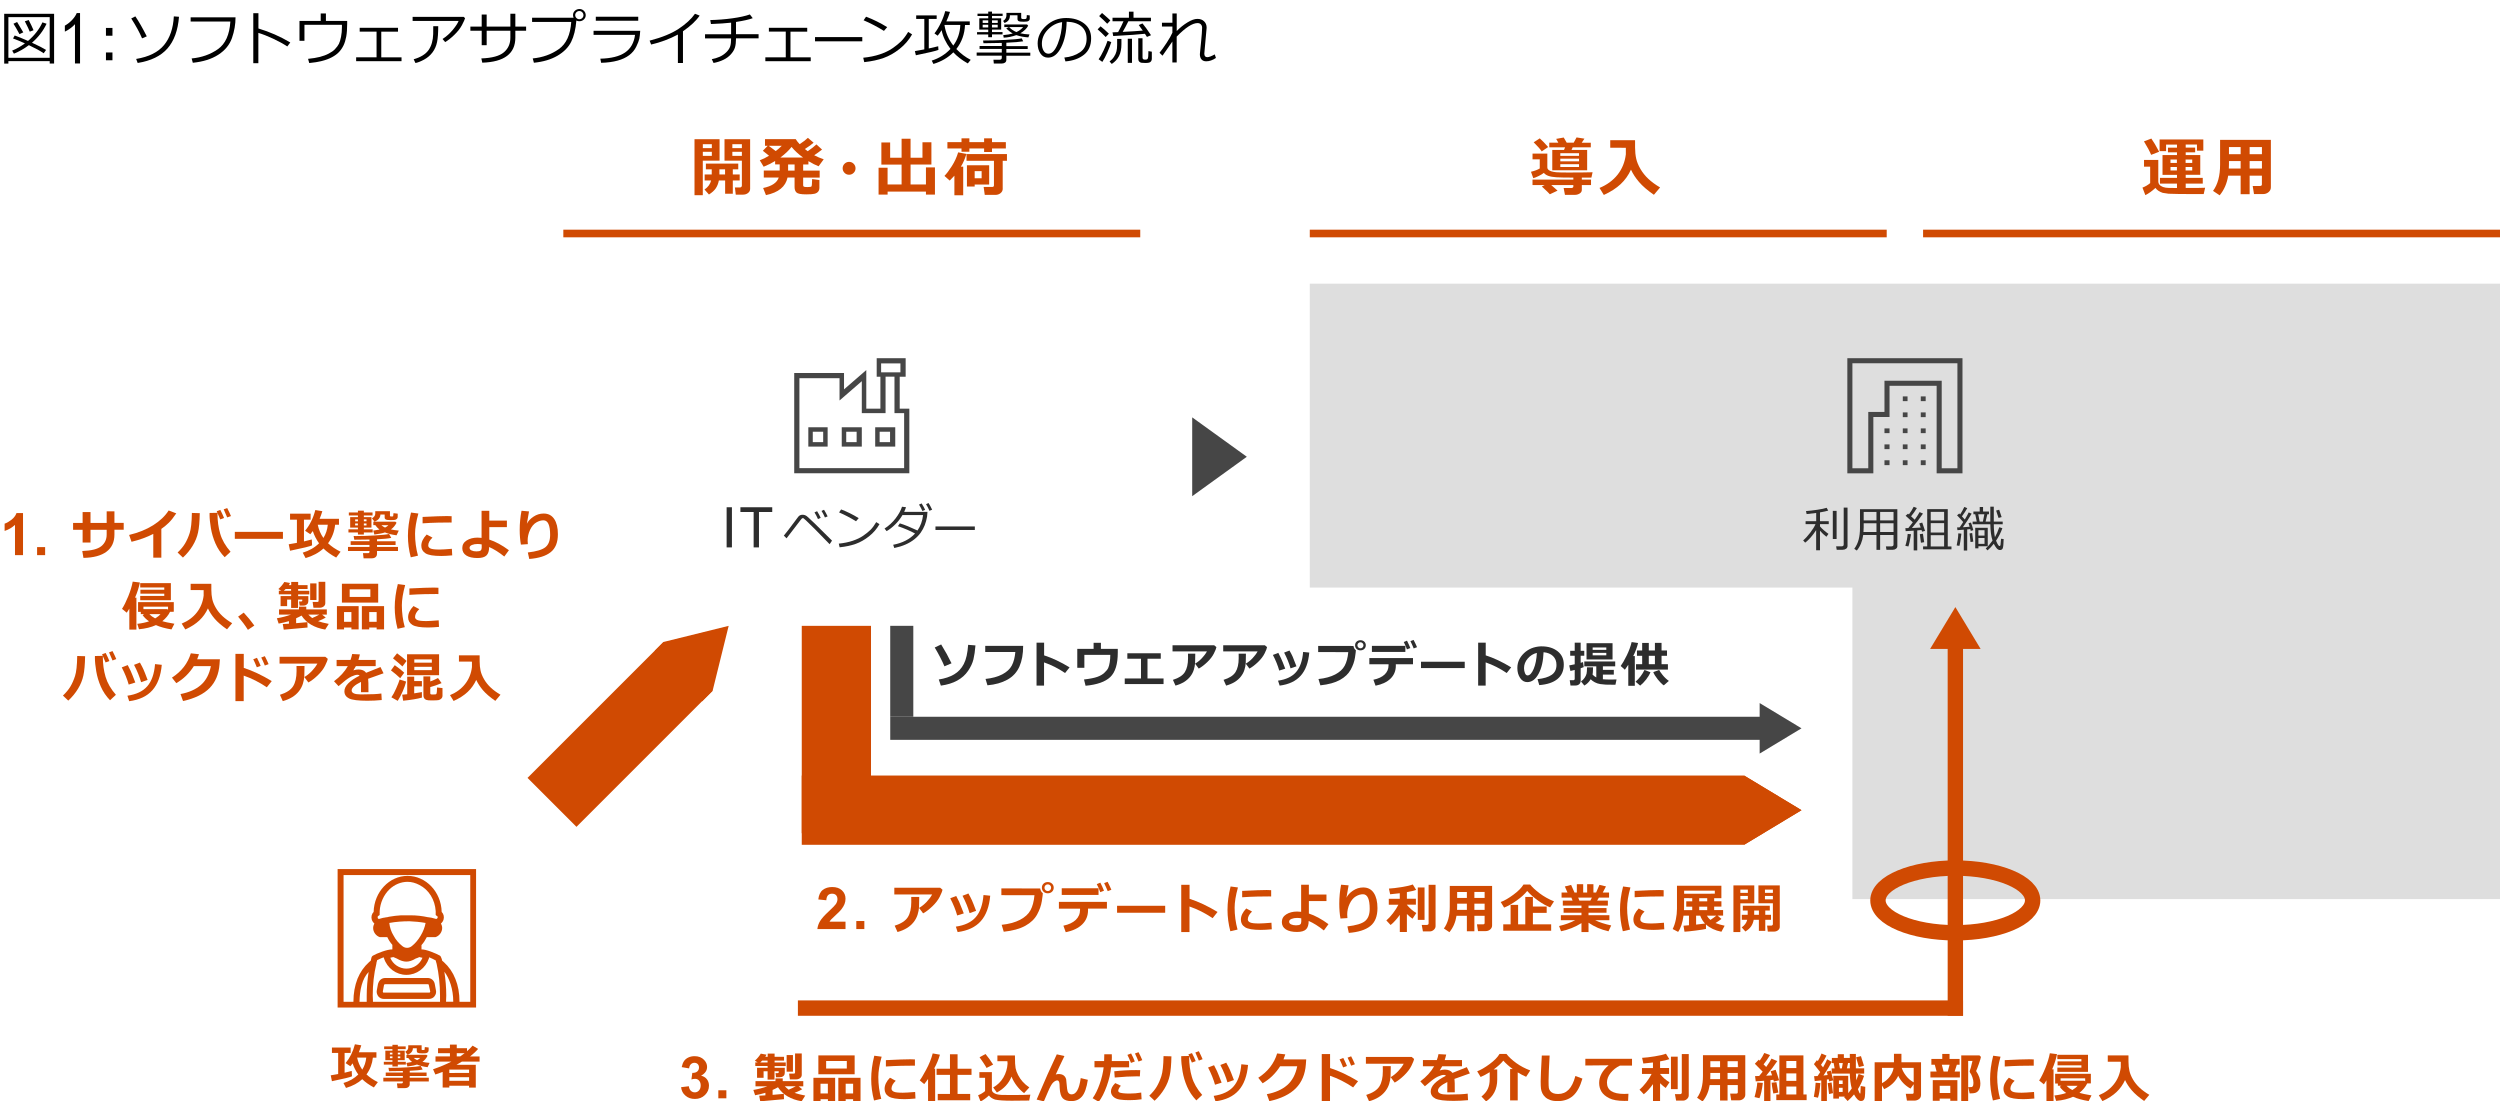 <?xml version="1.0" encoding="utf-8"?>
<!-- Generator: Adobe Illustrator 25.2.0, SVG Export Plug-In . SVG Version: 6.00 Build 0)  -->
<svg version="1.1" id="_x30_4_2_" xmlns="http://www.w3.org/2000/svg" xmlns:xlink="http://www.w3.org/1999/xlink" x="0px" y="0px"
	 viewBox="0 0 769 338.77" style="enable-background:new 0 0 769 338.77;" xml:space="preserve">
<style type="text/css">
	.st0{fill:#D04A02;}
	.st1{fill-rule:evenodd;clip-rule:evenodd;fill:#DEDEDE;}
	.st2{fill:#2D2D2D;}
	.st3{fill-rule:evenodd;clip-rule:evenodd;fill:#464646;}
	.st4{fill:#464646;}
	.st5{fill-rule:evenodd;clip-rule:evenodd;fill:#D04A02;}
	.st6{fill-rule:evenodd;clip-rule:evenodd;fill:none;stroke:#D04A02;stroke-width:4.732;stroke-miterlimit:10;}
</style>
<g>
	<path class="st0" d="M209.5,334.42l2.39-0.29c0.08,0.61,0.28,1.08,0.62,1.4s0.74,0.48,1.21,0.48c0.51,0,0.94-0.19,1.29-0.58
		s0.52-0.91,0.52-1.56c0-0.62-0.17-1.11-0.5-1.48s-0.74-0.54-1.22-0.54c-0.32,0-0.69,0.06-1.13,0.18l0.27-2.01
		c0.67,0.02,1.18-0.13,1.53-0.44c0.35-0.31,0.53-0.72,0.53-1.23c0-0.43-0.13-0.78-0.39-1.04s-0.6-0.39-1.03-0.39
		c-0.42,0-0.78,0.15-1.08,0.44s-0.48,0.72-0.54,1.28l-2.28-0.39c0.16-0.78,0.4-1.4,0.72-1.87c0.32-0.46,0.76-0.83,1.34-1.1
		s1.21-0.4,1.92-0.4c1.21,0,2.19,0.39,2.92,1.16c0.6,0.63,0.91,1.35,0.91,2.14c0,1.13-0.62,2.03-1.85,2.71
		c0.74,0.16,1.33,0.51,1.77,1.06s0.66,1.22,0.66,2c0,1.13-0.41,2.09-1.24,2.89s-1.85,1.2-3.08,1.2c-1.17,0-2.13-0.33-2.9-1.01
		C210.07,336.38,209.63,335.51,209.5,334.42z"/>
	<path class="st0" d="M220.96,337.84v-2.47h2.47v2.47H220.96z"/>
	<path class="st0" d="M241.16,338.11l-7.32,0.66l-0.3-1.73c0.5-0.03,1.14-0.06,1.9-0.11v-0.78c-0.97,0.29-2.02,0.54-3.17,0.75
		l-0.54-1.63c1.5-0.25,2.94-0.63,4.32-1.12h-3.66v-1.6h6.14v-0.84h2.24v0.84h6.32v1.6h-1.44l1.11,0.9c-0.46,0.3-1.24,0.67-2.36,1.12
		c0.75,0.27,1.84,0.54,3.29,0.83l-1.1,1.75c-3.36-0.57-5.79-2.01-7.28-4.31c-0.48,0.28-1.04,0.56-1.66,0.83v1.51
		c1.68-0.13,2.84-0.23,3.46-0.31L241.16,338.11z M241.37,330.12c0,0.38-0.14,0.68-0.43,0.9c-0.28,0.23-0.64,0.34-1.06,0.34h-1.17
		l-0.16-1.26h0.64c0.23,0,0.35-0.09,0.35-0.27v-0.31h-1.3v2.56h-2.13v-2.56h-1.23v2.01h-2.01v-3.08h3.25v-0.54h-3.79v-1.11h0.75
		l-0.89-0.52c0.76-0.68,1.37-1.41,1.83-2.18l1.75,0.31c-0.13,0.27-0.25,0.49-0.35,0.66h0.72v-0.99h2.13v0.99h2.9v1.18h-2.9v0.56
		h3.43v1.11h-3.43v0.54h3.13V330.12z M234.44,326.25c-0.2,0.2-0.4,0.39-0.59,0.56h2.25v-0.56H234.44z M244.77,334.14h-3.36
		c0.34,0.35,0.73,0.7,1.18,1.05C243.38,334.86,244.1,334.51,244.77,334.14z M243.91,329.65h-1.94v-5.12h1.94V329.65z M246.62,330.62
		c0,0.41-0.17,0.74-0.51,1.01c-0.34,0.26-0.75,0.39-1.24,0.39h-1.9l-0.24-1.78h1.42c0.27,0,0.41-0.11,0.41-0.33v-5.87h2.06V330.62z"
		/>
	<path class="st0" d="M254.66,338.12h-2.26v0.56h-2.19v-7.15h6.68v7.15h-2.22V338.12z M262.89,330.44h-11.16v-5.81h11.16V330.44z
		 M252.39,336.34h2.26v-2.99h-2.26V336.34z M260.48,328.69v-2.33h-6.36v2.33H260.48z M262.42,338.12h-2.29v0.56h-2.26v-7.15h6.83
		v7.15h-2.28V338.12z M260.13,336.34h2.29v-2.99h-2.29V336.34z"/>
	<path class="st0" d="M271.19,325.04c-0.68,2.46-1.02,4.54-1.02,6.23c0,2.32,0.3,4.56,0.9,6.73l-2.22,0.51
		c-0.58-2.24-0.87-4.43-0.87-6.58c0-2.28,0.32-4.67,0.95-7.19L271.19,325.04z M281.6,337.91c-1.32,0.12-2.44,0.19-3.38,0.19
		c-2.36,0-3.97-0.27-4.83-0.82c-0.86-0.54-1.29-1.32-1.29-2.33c0-1.17,0.55-2.31,1.65-3.45l1.78,0.95c-0.86,0.81-1.3,1.61-1.3,2.43
		c0,0.38,0.23,0.68,0.68,0.91s1.39,0.33,2.8,0.33c0.72,0,1.98-0.08,3.79-0.23L281.6,337.91z M281.43,327.81l-0.68-0.01
		c-0.7-0.01-1.87,0-3.5,0.04c-1.63,0.04-3.21,0.11-4.75,0.22v-1.96c3.63-0.18,6.14-0.27,7.54-0.27c0.56,0,1.02,0.02,1.39,0.05
		V327.81z"/>
	<path class="st0" d="M287.66,338.83h-2.19v-6.94c-0.34,0.51-0.74,1.04-1.19,1.59l-1.37-1.16c0.38-0.45,1.03-1.53,1.95-3.23
		c0.92-1.7,1.6-3.38,2.04-5.06l2.22,0.39c-0.42,1.48-1.02,2.92-1.8,4.31h0.33V338.83z M298.43,338.44h-9.98v-1.95h3.76v-5.86h-4.12
		v-1.88h4.12v-4.46h2.34v4.46h4.29v1.88h-4.29v5.86h3.88V338.44z"/>
	<path class="st0" d="M316.94,336.71l-0.36,1.83c-0.09-0.01-0.2-0.01-0.34-0.01l-5.04,0.05c-2.37,0-4.08-0.12-5.13-0.35
		c-0.85-0.29-1.48-0.71-1.87-1.27c-0.84,0.8-1.71,1.42-2.59,1.86l-0.74-1.93c0.78-0.29,1.49-0.72,2.14-1.27v-4.08h-1.75v-1.75h3.84
		v5.35c0,0.37,0.15,0.67,0.44,0.92c0.3,0.24,0.65,0.42,1.07,0.53c0.42,0.11,0.91,0.17,1.47,0.2c0.56,0.03,1.56,0.04,2.99,0.04
		C314.09,336.83,316.04,336.79,316.94,336.71z M305.49,327.46l-2.03,1.04c-0.15-0.3-0.47-0.84-0.99-1.62
		c-0.51-0.78-0.9-1.33-1.16-1.66l1.83-1.01C303.85,325.03,304.63,326.12,305.49,327.46z M311.14,331.16c-0.81,2.07-2.3,3.71-4.5,4.9
		l-1.14-1.56c1.34-0.75,2.39-1.77,3.15-3.08c0.76-1.31,1.19-2.74,1.28-4.28c-0.04-0.29-0.06-0.52-0.06-0.71h-3.07v-1.76h5.4v0.24
		c0,1.75,0.06,2.96,0.19,3.63c0.13,0.68,0.39,1.4,0.79,2.16c0.4,0.77,0.87,1.46,1.43,2.07c0.55,0.61,1.22,1.18,2.01,1.72l-1.6,1.75
		c-0.76-0.53-1.49-1.26-2.21-2.18C312.1,333.14,311.54,332.17,311.14,331.16z"/>
	<path class="st0" d="M327.42,324.84c-1.11,2.29-2,4.18-2.67,5.69c0.3-0.11,0.59-0.16,0.89-0.16c1.24,0,2.01,0.54,2.31,1.62
		l0.29,2.9c0.06,0.59,0.2,1.02,0.44,1.31c0.23,0.28,0.55,0.43,0.95,0.43c1.42,0,2.35-1.67,2.8-5.01l2.19,0.53
		c-0.37,2.43-0.96,4.13-1.78,5.1c-0.82,0.97-1.92,1.45-3.3,1.45c-1.19,0-2.06-0.28-2.62-0.85c-0.56-0.57-0.88-1.63-0.96-3.18
		l-0.05-1.14c-0.02-0.38-0.08-0.67-0.2-0.88c-0.12-0.21-0.28-0.32-0.48-0.32c-0.38,0-0.8,0.22-1.27,0.65c-0.46,0.43-1,1.4-1.62,2.89
		c-0.44,0.98-0.85,1.95-1.25,2.91l-2.22-0.55l3.39-7.82c0.23-0.54,1.16-2.57,2.81-6.1L327.42,324.84z"/>
	<path class="st0" d="M341.99,324.28c0.02,0.2,0.02,0.54,0.02,1.03c0,0.37-0.01,0.72-0.03,1.07h5.33v1.93h-5.54
		c-0.15,1.78-0.6,3.71-1.34,5.77s-1.56,3.67-2.46,4.83l-1.87-1.1c0.82-1.15,1.54-2.61,2.16-4.38c0.62-1.77,1.03-3.47,1.22-5.11
		h-2.82v-1.93h2.96c0.04-0.86,0.06-1.57,0.06-2.1H341.99z M351.15,338.14c-1.12,0.18-2.4,0.27-3.82,0.27
		c-1.11,0-2.08-0.06-2.91-0.19c-0.84-0.13-1.49-0.42-1.97-0.88c-0.48-0.46-0.72-1-0.72-1.62c0-0.83,0.44-1.68,1.32-2.56l1.72,0.81
		c-0.53,0.65-0.8,1.17-0.8,1.56c0,0.19,0.1,0.35,0.29,0.47s0.58,0.21,1.17,0.28c0.59,0.07,1.25,0.1,1.99,0.1
		c1.22,0,2.43-0.1,3.62-0.31L351.15,338.14z M350.73,329.18l-0.11,1.92c-0.31-0.02-0.63-0.02-0.96-0.02c-1.82,0-4.08,0.12-6.77,0.37
		l-0.14-1.92c2.23-0.25,4.47-0.37,6.71-0.37C349.97,329.16,350.39,329.17,350.73,329.18z M349.07,326.51l-1.18,0.44
		c-0.45-1.11-0.81-1.93-1.1-2.47l1.14-0.44C348.37,324.86,348.75,325.68,349.07,326.51z M351.37,326.1l-1.16,0.43
		c-0.38-0.93-0.74-1.76-1.1-2.47l1.1-0.41C350.65,324.48,351.04,325.3,351.37,326.1z"/>
	<path class="st0" d="M360.33,324.93c-0.05,2.55-0.22,4.53-0.53,5.93c-0.3,1.4-0.85,2.76-1.65,4.08c-0.8,1.32-1.8,2.54-3,3.65
		l-1.64-1.55c0.99-0.95,1.76-1.88,2.3-2.79c0.54-0.91,1.02-1.98,1.42-3.22c0.4-1.23,0.63-3.29,0.67-6.17L360.33,324.93z
		 M369.8,336.8l-1.81,1.68c-1.22-1.27-2.16-2.67-2.83-4.21c-0.67-1.54-1.14-3.11-1.41-4.72c-0.27-1.61-0.41-2.99-0.41-4.13
		l0.01-0.55l2.43-0.05v0.27c0,2.23,0.28,4.29,0.84,6.18C367.17,333.17,368.23,335.01,369.8,336.8z M367.8,326.41l-1.18,0.44
		c-0.22-0.58-0.58-1.42-1.07-2.52l1.1-0.4C367.11,324.8,367.49,325.62,367.8,326.41z M369.92,325.81l-1.16,0.43
		c-0.23-0.57-0.58-1.4-1.07-2.49l1.07-0.4C369.2,324.2,369.59,325.02,369.92,325.81z"/>
	<path class="st0" d="M375.77,333.02l-2.03,0.64c-0.47-1.68-1.18-3.45-2.14-5.29l1.84-0.71c0.31,0.59,0.61,1.19,0.91,1.81
		C374.63,330.1,375.11,331.28,375.77,333.02z M383.9,327.58c-0.3,3.38-1.26,5.99-2.89,7.82c-1.63,1.84-4.01,2.96-7.13,3.37
		l-0.55-1.68c2.72-0.39,4.76-1.35,6.11-2.9c1.35-1.54,2.15-3.82,2.39-6.82L383.9,327.58z M379.56,332.23l-2.01,0.69
		c-0.46-1.65-1.18-3.43-2.17-5.33l1.81-0.71c0.51,0.92,0.87,1.61,1.07,2.07C378.48,329.42,378.91,330.51,379.56,332.23z"/>
	<path class="st0" d="M401.79,325.88l-0.11,1.54c-0.22,3.01-1.24,5.45-3.05,7.3c-1.81,1.86-4.54,3.19-8.18,4l-0.77-2.15
		c2.59-0.49,4.67-1.41,6.24-2.77c1.57-1.36,2.6-3.3,3.1-5.82h-5.25c-1.38,2.19-3.17,3.94-5.39,5.24l-1.34-1.7
		c2.94-1.89,4.87-4.38,5.81-7.48l2.51,0.28c-0.2,0.61-0.39,1.13-0.56,1.56H401.79z"/>
	<path class="st0" d="M417.74,332.58l-1.52,1.91c-2.29-1.55-4.66-2.75-7.11-3.59v7.86h-2.54v-14.53h2.56v4.3
		C411.85,329.4,414.72,330.75,417.74,332.58z M414.33,327.89l-1.18,0.45c-0.44-1.09-0.81-1.92-1.1-2.48l1.14-0.44
		C413.63,326.28,414.01,327.11,414.33,327.89z M416.77,327.37l-1.16,0.43c-0.38-0.94-0.74-1.76-1.1-2.47l1.1-0.41
		C416.05,325.75,416.43,326.57,416.77,327.37z"/>
	<path class="st0" d="M434.97,325.73c-0.07,0.45-0.35,1.16-0.84,2.15c-0.49,0.99-1.24,1.96-2.23,2.92c-1,0.96-1.96,1.7-2.89,2.21
		l-1.25-1.67c0.81-0.46,1.58-1.08,2.31-1.84c0.73-0.77,1.3-1.53,1.71-2.3h-11.63v-2.08h14.09L434.97,325.73z M427.8,327.96v0.4
		c0,1.1-0.02,2.01-0.06,2.74c-0.04,0.73-0.19,1.5-0.44,2.32c-0.25,0.82-0.66,1.58-1.22,2.29s-1.25,1.32-2.07,1.82
		c-0.83,0.51-1.79,0.92-2.89,1.22l-0.87-1.95c1.99-0.62,3.34-1.5,4.05-2.63s1.06-2.69,1.06-4.67l-0.02-1.55H427.8z"/>
	<path class="st0" d="M447.49,336h-2.3l0.01-3.17c-1.92,0.94-2.88,1.82-2.88,2.63c0,0.81,0.92,1.22,2.77,1.22l0.89-0.01
		c2.46,0,4.29-0.09,5.48-0.27l0.11,2.01c-1.51,0.14-2.99,0.22-4.44,0.22c-2.79,0-4.66-0.24-5.61-0.71c-0.95-0.48-1.43-1.21-1.43-2.2
		c0-1.63,1.56-3.24,4.68-4.81c-0.14-0.18-0.35-0.27-0.63-0.27c-0.5,0-1.13,0.18-1.89,0.54c-0.75,0.36-1.6,0.95-2.55,1.78
		c-0.66,0.58-1.12,0.97-1.41,1.18l-1.4-1.51c1.87-1.39,3.28-2.93,4.24-4.64h-3.44v-1.91h4.28c0.23-0.65,0.4-1.26,0.51-1.83
		l2.37,0.13c-0.15,0.67-0.3,1.23-0.46,1.7h5.32v1.91h-6.09c-0.14,0.28-0.4,0.71-0.77,1.29c0.54-0.18,1.05-0.27,1.55-0.27
		c1.1,0,1.89,0.34,2.37,1.02c0.7-0.3,2.17-0.89,4.42-1.77l0.94,1.92c-1.06,0.36-2.64,0.92-4.74,1.69c0.05,0.4,0.08,0.84,0.08,1.3
		L447.49,336z"/>
	<path class="st0" d="M460.55,332.06c0,2.92-1.14,5.17-3.42,6.73l-1.43-1.5c0.97-0.8,1.63-1.61,1.99-2.44
		c0.36-0.83,0.54-1.76,0.54-2.79v-2.26c-1.02,0.64-1.95,1.13-2.79,1.48l-1.06-1.75c1.1-0.41,2.37-1.15,3.82-2.22
		c1.45-1.07,2.47-2.11,3.06-3.13h2.11c0.77,0.98,1.79,1.92,3.05,2.83c1.26,0.91,2.69,1.66,4.28,2.26l-1.26,1.95
		c-0.78-0.32-1.64-0.77-2.59-1.35v8.62h-2.34v-9.65h0.81c-1.15-0.84-2.12-1.71-2.9-2.59c-0.71,0.9-1.71,1.8-2.97,2.72h1.1V332.06z"
		/>
	<path class="st0" d="M486.75,331.78c-0.7,2.45-1.67,4.22-2.9,5.3s-2.82,1.63-4.76,1.63c-0.84,0-1.57-0.11-2.2-0.33
		c-0.63-0.22-1.14-0.51-1.54-0.88c-0.4-0.37-0.7-0.77-0.92-1.21c-0.21-0.44-0.35-0.9-0.42-1.39c-0.06-0.49-0.1-1.25-0.1-2.28
		c0-1.13,0.12-3.77,0.35-7.93h2.41c-0.22,3.71-0.33,6.29-0.33,7.74c0,1.18,0.03,1.93,0.09,2.25c0.06,0.32,0.2,0.62,0.42,0.91
		s0.53,0.52,0.93,0.68s0.9,0.24,1.49,0.24c1.3,0,2.38-0.44,3.25-1.33s1.56-2.29,2.07-4.21L486.75,331.78z"/>
	<path class="st0" d="M500.91,336.44l-0.11,2.18c-0.59,0.02-0.98,0.02-1.17,0.02c-1.98,0-3.53-0.28-4.63-0.83
		c-1.11-0.56-1.9-1.23-2.38-2.01c-0.48-0.79-0.72-1.68-0.72-2.69c0-1.97,0.97-3.78,2.91-5.43l-7.16,0.07v-2.06h14.36v2.08h-3.7
		c-1.17,0.55-2.12,1.31-2.88,2.26s-1.13,1.95-1.13,2.98c0,2.32,1.76,3.48,5.29,3.48C500.01,336.49,500.44,336.47,500.91,336.44z"/>
	<path class="st0" d="M508.45,333.49c-1,1.38-1.94,2.41-2.82,3.1l-1.31-1.4c0.64-0.55,1.32-1.28,2.03-2.2
		c0.71-0.92,1.27-1.8,1.68-2.64h-2.96v-1.82h3.38v-1.71c-1.16,0.15-2.15,0.26-2.96,0.32l-0.38-1.75c1.07-0.06,2.37-0.21,3.89-0.46
		c1.52-0.24,2.67-0.51,3.45-0.81l1.04,1.68c-0.68,0.24-1.63,0.47-2.85,0.68v2.04h2.77v1.82h-2.77v0.04c0.82,1.02,1.78,1.86,2.9,2.53
		l-1.17,1.75c-0.51-0.34-1.09-0.83-1.73-1.46v5.55h-2.18V333.49z M516.06,335.01h-2.08v-9.97h2.08V335.01z M519.46,336.92
		c0,0.43-0.18,0.81-0.55,1.14s-0.77,0.49-1.2,0.49h-2.14l-0.36-1.99h1.51c0.4,0,0.6-0.17,0.6-0.5v-11.84h2.14V336.92z"/>
	<path class="st0" d="M534.55,333.76h-3.15v4.76h-2.31v-4.76h-3.19c-0.31,1.97-1.03,3.65-2.18,5.04l-1.7-1.14
		c1.21-1.64,1.81-3.87,1.81-6.69v-6.4h13.02v12.17c0,0.48-0.2,0.89-0.59,1.23c-0.39,0.34-0.86,0.5-1.41,0.5h-2.33l-0.33-2.08h1.84
		c0.35,0,0.52-0.13,0.52-0.4V333.76z M526.07,331.94h3.02v-1.91h-2.99v0.72C526.1,331.11,526.09,331.5,526.07,331.94z
		 M529.09,326.43h-2.99v1.84h2.99V326.43z M534.55,328.26v-1.84h-3.15v1.84H534.55z M531.4,331.94h3.15v-1.91h-3.15V331.94z"/>
	<path class="st0" d="M542.25,333.1c-0.25,2.1-0.6,3.67-1.04,4.71l-1.51-0.35c0.5-1.86,0.78-3.35,0.84-4.47L542.25,333.1z
		 M544.6,338.8h-1.95v-6.36c-1.12,0.1-1.99,0.16-2.59,0.19l-0.2-1.63c0.27,0,0.7-0.01,1.26-0.02c0.4-0.48,0.76-0.92,1.08-1.33
		c-0.63-0.68-1.44-1.5-2.41-2.44l1.2-1.25l0.31,0.29c0.61-0.86,1.07-1.64,1.39-2.35l1.78,0.64c-0.63,1.04-1.29,1.99-1.99,2.86
		l0.8,0.8c0.77-1.07,1.32-1.93,1.63-2.57l1.78,0.76c-0.98,1.47-2.12,2.97-3.42,4.5l1.82-0.11c-0.22-0.69-0.37-1.11-0.45-1.27
		l1.55-0.44c0.29,0.78,0.64,1.86,1.06,3.23l-1.62,0.38c-0.01-0.09-0.05-0.27-0.13-0.54c-0.24,0.04-0.54,0.08-0.91,0.12V338.8z
		 M547.01,336.08l-1.54,0.28c-0.31-1.61-0.49-2.71-0.52-3.32c0.86-0.1,1.36-0.15,1.48-0.15L547.01,336.08z M555.73,338.41h-9.34
		v-1.75h0.94v-12.03h7.4v12.03h0.99V338.41z M549.48,328.54h3.07v-2.17h-3.07V328.54z M549.48,332.48h3.07v-2.3h-3.07V332.48z
		 M552.55,334.22h-3.07v2.44h3.07V334.22z"/>
	<path class="st0" d="M559.95,333.16c-0.16,2.04-0.4,3.54-0.74,4.5l-1.27-0.28c0.32-1.65,0.5-3.1,0.55-4.33L559.95,333.16z
		 M561.95,338.87h-1.73v-6.53c-0.88,0.11-1.55,0.18-2.01,0.2l-0.19-1.51c0.27,0,0.63-0.01,1.08-0.04c0.29-0.41,0.55-0.82,0.8-1.22
		c-0.21-0.29-0.86-1.11-1.94-2.44l0.93-1.24l0.27,0.31c0.49-0.85,0.88-1.63,1.14-2.34l1.53,0.64c-0.4,0.89-0.97,1.84-1.69,2.85
		c0.18,0.22,0.39,0.48,0.63,0.78c0.59-1.03,1.01-1.86,1.26-2.5l1.43,0.78c-0.68,1.33-1.54,2.74-2.56,4.21l1.29-0.14
		c-0.14-0.55-0.24-0.9-0.29-1.05l1.25-0.31c0.19,0.7,0.45,1.7,0.76,3l-1.26,0.33c-0.01-0.11-0.06-0.33-0.14-0.68l-0.56,0.1V338.87z
		 M563.84,336.25l-1.22,0.28c-0.13-0.93-0.27-2.05-0.42-3.35l1.19-0.22L563.84,336.25z M567.46,337.32h-1.8v0.61h-1.74v-7.02h4.59
		v5.33c0.37-0.43,0.73-0.91,1.09-1.44c-0.37-1.29-0.56-2.81-0.6-4.56h-5.58v-1.61h0.91l-0.3-1.64h-0.55v-1.57h1.82v-1.15h1.88v1.15
		h1.82L569,324.2h1.87l-0.01,4.42h2.56v1.61h-2.54c0.02,0.82,0.06,1.5,0.11,2.06c0.14-0.34,0.39-0.99,0.72-1.93l1.68,0.56
		c-0.53,1.6-1.16,2.96-1.89,4.09c0.11,0.33,0.23,0.64,0.35,0.91c0.13,0.27,0.21,0.42,0.23,0.43c0.03,0.01,0.05,0.02,0.07,0.02
		c0.06,0,0.1-0.04,0.11-0.11s0.04-0.81,0.1-2.21l1.4,0.25c-0.02,1.69-0.07,2.75-0.14,3.18s-0.21,0.73-0.4,0.92
		c-0.19,0.18-0.45,0.27-0.78,0.27c-0.7,0-1.42-0.67-2.14-2.02c-0.58,0.7-1.24,1.38-1.97,2.03l-1.09-1.21
		C567.32,337.44,567.38,337.39,567.46,337.32z M566.8,333.43v-1.08h-1.14v1.08H566.8z M566.8,335.87v-1.27h-1.14v1.27H566.8z
		 M565.67,326.99l0.29,1.64h0.6l0.28-1.64H565.67z M568.1,328.62h0.91v-1.64h-0.54L568.1,328.62z M573.35,327.83l-1.56,0.4l-0.87-3
		l1.51-0.36L573.35,327.83z"/>
	<path class="st0" d="M590.89,336.94c0,0.45-0.2,0.83-0.61,1.14c-0.41,0.31-0.88,0.47-1.4,0.47h-2.31l-0.35-2.09h1.98
		c0.29,0,0.44-0.13,0.44-0.39v-2.57l-0.97,1.35c-1.7-0.94-2.96-2.25-3.78-3.93c-0.82,1.78-2.26,3.15-4.33,4.11l-0.66-1.14v4.79
		h-2.26v-11.93h5.94v-2.59h2.3v2.59h6.03V336.94z M582.47,328.47h-3.57v4.71c0.98-0.51,1.79-1.19,2.41-2.04
		S582.32,329.41,582.47,328.47z M588.65,332.93v-4.46h-3.68c0.25,0.82,0.7,1.64,1.34,2.46
		C586.94,331.75,587.72,332.42,588.65,332.93z"/>
	<path class="st0" d="M602.85,331.43h-9.06v-1.82h1.91l-0.56-2.09h-1.05v-1.8h3.35v-1.53h2.24v1.53h3.09v1.8h-0.85l-0.68,2.09h1.62
		V331.43z M599.91,337.93h-3.26v0.68h-2.13v-6.37h7.57v6.37h-2.18V337.93z M596.65,336.21h3.26V334h-3.26V336.21z M597.85,329.61
		h1.28l0.56-2.09h-2.38L597.85,329.61z M609.34,325.1c-0.04,0.32-0.25,1.01-0.62,2.09c-0.37,1.07-0.66,1.83-0.87,2.27
		c0.87,1.28,1.31,2.54,1.31,3.79c0,0.55-0.06,1.02-0.18,1.42c-0.12,0.4-0.3,0.73-0.55,0.98s-0.54,0.43-0.88,0.53
		c-0.34,0.1-0.85,0.15-1.54,0.15h-0.14l-0.43-1.93h0.43c0.39,0,0.62-0.01,0.69-0.04c0.07-0.02,0.14-0.08,0.22-0.17
		c0.08-0.09,0.14-0.23,0.19-0.42c0.04-0.19,0.06-0.42,0.06-0.7c0-0.54-0.11-1.12-0.32-1.72s-0.46-1.09-0.75-1.46
		c-0.06-0.11-0.1-0.21-0.1-0.31c0-0.09,0.02-0.17,0.06-0.26c0.17-0.32,0.43-1.31,0.81-2.97h-1.32v12.47h-2.13v-14.17h5.61
		L609.34,325.1z"/>
	<path class="st0" d="M615.36,325.04c-0.68,2.46-1.02,4.54-1.02,6.23c0,2.32,0.3,4.56,0.9,6.73l-2.22,0.51
		c-0.58-2.24-0.87-4.43-0.87-6.58c0-2.28,0.32-4.67,0.95-7.19L615.36,325.04z M625.77,337.91c-1.32,0.12-2.44,0.19-3.38,0.19
		c-2.36,0-3.97-0.27-4.83-0.82c-0.86-0.54-1.29-1.32-1.29-2.33c0-1.17,0.55-2.31,1.65-3.45l1.78,0.95c-0.87,0.81-1.3,1.61-1.3,2.43
		c0,0.38,0.23,0.68,0.68,0.91s1.39,0.33,2.8,0.33c0.72,0,1.98-0.08,3.79-0.23L625.77,337.91z M625.59,327.81l-0.68-0.01
		c-0.7-0.01-1.87,0-3.5,0.04c-1.63,0.04-3.21,0.11-4.75,0.22v-1.96c3.63-0.18,6.14-0.27,7.54-0.27c0.56,0,1.02,0.02,1.38,0.05
		V327.81z"/>
	<path class="st0" d="M631.67,338.75h-2.18v-6.45c-0.23,0.38-0.49,0.8-0.79,1.25l-1.46-1.19c0.62-0.94,1.26-2.22,1.92-3.86
		c0.66-1.63,1.12-3.14,1.37-4.52l2.21,0.27c-0.3,1.49-0.79,3.05-1.5,4.67h0.43V338.75z M642.02,333.26
		c-0.51,1.06-1.31,2.03-2.38,2.9c0.65,0.21,1.88,0.47,3.71,0.78l-0.89,1.75c-1.9-0.31-3.49-0.75-4.79-1.33
		c-1.46,0.66-3.19,1.09-5.21,1.28l-0.52-1.67c1.41-0.16,2.62-0.42,3.62-0.77c-0.86-0.59-1.52-1.23-1.98-1.92l0.48-0.3H633v-0.69
		h-0.84v-2.99h10.99v2.96H642.02z M640.24,327.7h-7.34v-1.21h7.34v-0.71h-7.4v-1.32h9.43v5.25h-9.43v-1.31h7.4V327.7z
		 M633.82,332.44h7.32l0.26,0.19v-0.93h-7.57V332.44z M637.43,335.3c0.72-0.42,1.26-0.86,1.63-1.31h-3.4
		C636.16,334.51,636.75,334.95,637.43,335.3z"/>
	<path class="st0" d="M653.67,332.22c-0.66,1.43-1.54,2.67-2.65,3.71c-1.11,1.04-2.54,1.97-4.31,2.77l-1.11-1.8
		c1.93-0.79,3.48-1.93,4.64-3.41c1.17-1.48,1.87-3.22,2.11-5.21v-1.68l-4-0.02v-1.93h6.36c0,0.13,0.01,0.28,0.01,0.43v1.47
		c0.01,1.05,0.1,2,0.29,2.84c0.19,0.85,0.55,1.73,1.09,2.65c0.53,0.92,1.21,1.76,2.03,2.53s1.82,1.5,3,2.2l-1.59,1.89
		c-1.64-1.14-2.91-2.23-3.81-3.28C654.84,334.34,654.15,333.28,653.67,332.22z"/>
</g>
<g id="h2_x5F_サーベイ概要_2_">
	<g>
		<path class="st0" d="M678.29,57.75l-0.43,1.95l-7.35-0.02c-1.88-0.02-3.04-0.05-3.48-0.09c-0.44-0.04-1.03-0.13-1.78-0.27
			c-1.03-0.35-1.78-0.85-2.24-1.52c-1.01,0.96-2.05,1.7-3.1,2.23l-0.89-2.32c0.9-0.34,1.68-0.8,2.37-1.38v-5.07h-1.89v-2.06h4.39
			v6.54c0,0.41,0.12,0.77,0.35,1.06c0.23,0.29,0.6,0.53,1.09,0.72c0.49,0.18,1.1,0.28,1.83,0.29l2.48,0.02v-1.35h-5.24v-1.76h5.24
			v-0.93h-4.45v-6.08h4.45v-0.85h-2.78v-1.44h2.78v-0.94h-3.35v2.02h-2v-3.6h13.45v3.44h-1.96v-1.87h-3.46v0.94h2.91v1.44h-2.91
			v0.85h4.48v6.08h-4.48v0.93h5.25v1.76h-5.25v1.35C675.35,57.83,677.35,57.8,678.29,57.75z M664.15,46.68l-2.46,0.95
			c-0.39-0.99-1.13-2.37-2.21-4.14l2.27-0.87C662.4,43.52,663.2,44.87,664.15,46.68z M667.64,50.12h1.97v-1.04h-1.97V50.12z
			 M669.62,51.37h-1.97v1.07h1.97V51.37z M672.29,50.12h2.04v-1.04h-2.04V50.12z M674.33,51.37h-2.04v1.07h2.04V51.37z"/>
		<path class="st0" d="M695.77,54.03h-3.78v5.71h-2.77v-5.71h-3.83c-0.37,2.36-1.24,4.38-2.62,6.05l-2.04-1.36
			c1.45-1.97,2.17-4.64,2.17-8.02v-7.68h15.62v14.61c0,0.58-0.24,1.07-0.71,1.47c-0.47,0.4-1.04,0.6-1.69,0.6h-2.79l-0.4-2.49h2.2
			c0.42,0,0.63-0.16,0.63-0.47V54.03z M685.59,51.84h3.63v-2.29h-3.59v0.87C685.63,50.85,685.62,51.32,685.59,51.84z M689.22,45.23
			h-3.59v2.2h3.59V45.23z M695.77,47.44v-2.2h-3.78v2.2H695.77z M691.99,51.84h3.78v-2.29h-3.78V51.84z"/>
	</g>
	<rect x="591.54" y="70.65" class="st0" width="177.46" height="2.35"/>
</g>
<g id="h2_x5F_サーベイ概要_1_">
	<g>
		<path class="st0" d="M479.1,58.64l-2.36,1.12c-0.25-0.3-1.07-1.1-2.47-2.39l0.87-0.44h-3.74v-1.69h12.56v-0.61
			c-2.42,0-4.16-0.03-5.21-0.1c-1.05-0.07-1.87-0.21-2.47-0.43c-0.6-0.22-1.06-0.52-1.39-0.92c-0.38,0.3-0.9,0.62-1.57,0.95
			c-0.66,0.33-1.22,0.55-1.68,0.68l-0.71-1.97c1.18-0.29,2.08-0.63,2.7-1.02v-2.81h-2.22v-1.76h4.55v4.27c0,0.26,0.1,0.49,0.31,0.68
			c0.21,0.2,0.51,0.36,0.92,0.5s0.93,0.23,1.56,0.29c0.63,0.05,1.86,0.08,3.69,0.08c3.26,0,5.74-0.03,7.44-0.08l-0.36,1.64
			l-2.95,0.01v0.6h2.83v1.69h-2.83v1.48c0,0.47-0.22,0.84-0.67,1.12c-0.45,0.27-0.92,0.41-1.41,0.41h-3.11l-0.4-2.1h2.47
			c0.12,0,0.23-0.05,0.34-0.14c0.11-0.09,0.17-0.19,0.17-0.28v-0.49h-6.8C477.55,57.25,478.2,57.82,479.1,58.64z M476.21,45.23
			l-1.98,1.34c-0.36-0.59-1.19-1.52-2.47-2.8l1.87-1.21C474.33,43.17,475.19,44.06,476.21,45.23z M477.48,52.36v-6.24h3.61
			l0.33-0.81h-4.86v-1.42h2.79l-0.67-1.17L481,42.3l0.92,1.59h2.15l0.88-1.62l2.42,0.38l-0.83,1.25h2.79v1.42h-5.57l-0.36,0.81h4.81
			v6.24H477.48z M485.71,47.95v-0.83h-5.76v0.83H485.71z M479.95,49.63h5.76V48.8h-5.76V49.63z M479.95,51.37h5.76V50.5h-5.76V51.37
			z"/>
		<path class="st0" d="M501.69,52.18c-0.79,1.72-1.84,3.21-3.18,4.46c-1.33,1.25-3.05,2.36-5.17,3.33l-1.33-2.16
			c2.31-0.95,4.17-2.32,5.57-4.09c1.4-1.78,2.24-3.86,2.53-6.25v-2.01l-4.8-0.02v-2.32h7.63c0.01,0.16,0.01,0.34,0.01,0.52v1.76
			c0.01,1.26,0.12,2.39,0.35,3.41c0.23,1.02,0.66,2.08,1.31,3.18c0.64,1.1,1.45,2.11,2.43,3.03c0.98,0.92,2.18,1.8,3.61,2.64
			l-1.91,2.26c-1.97-1.37-3.5-2.68-4.57-3.94C503.1,54.73,502.27,53.46,501.69,52.18z"/>
	</g>
	<rect x="402.89" y="70.65" class="st0" width="177.46" height="2.35"/>
</g>
<g id="h2_x5F_サーベイ概要">
	<g>
		<path class="st0" d="M221.33,49.43h-5.15v10.62h-2.55V42.81h7.71V49.43z M218.96,45.57v-1.21h-2.77v1.21H218.96z M218.96,47.95
			V46.7h-2.77v1.25H218.96z M221.12,55.51c-0.17,0.93-0.49,1.74-0.94,2.41c-0.45,0.67-1.16,1.31-2.11,1.91l-1.36-1.53
			c1.09-0.75,1.77-1.69,2.03-2.79h-1.99v-1.84h2.18v-1.59h-1.8v-1.76h9.96v1.76h-1.68v1.59h2.12v1.84h-2.12v4.08h-2.36v-4.08H221.12
			z M221.29,53.67h1.74v-1.59h-1.74V53.67z M230.74,58.1c0,0.5-0.21,0.92-0.64,1.26s-0.93,0.51-1.53,0.51h-2.25l-0.26-2.2h1.53
			c0.15,0,0.29-0.05,0.42-0.16c0.13-0.11,0.19-0.24,0.19-0.39v-7.69h-5.34v-6.61h7.88V58.1z M225.27,45.57h2.93v-1.21h-2.93V45.57z
			 M228.2,46.7h-2.93v1.25h2.93V46.7z"/>
		<path class="st0" d="M242.24,54.62c-0.58,2.8-2.79,4.6-6.63,5.4l-0.87-2.19c2.67-0.55,4.27-1.62,4.8-3.21h-4.6v-2.16h4.89v-1.89
			h-1.4v-1.04c-1.12,0.68-2.3,1.26-3.53,1.76l-1.19-1.98c0.97-0.36,1.91-0.83,2.84-1.41l-1.9-1.52l1.49-1.53h-0.83v-2.06h9.45
			c0.25,0.44,0.65,0.96,1.21,1.56c1.17-0.77,2.01-1.42,2.53-1.95l1.76,1.49c-0.53,0.5-1.43,1.15-2.68,1.95
			c0.34,0.27,0.63,0.5,0.87,0.68c1.13-0.77,2.02-1.47,2.68-2.1l1.73,1.59c-0.75,0.59-1.55,1.18-2.42,1.75
			c0.88,0.46,1.86,0.88,2.93,1.24l-1.57,2.15c-0.95-0.36-2-0.89-3.13-1.58v1.02h-1.62v1.89h5.08v2.16h-5.08V57
			c0,0.21,0.08,0.35,0.24,0.43c0.16,0.07,0.51,0.11,1.06,0.11c0.72,0,1.13-0.06,1.25-0.18s0.19-0.88,0.21-2.28l2.24,0.3v2.35
			c0,0.5-0.13,0.9-0.38,1.21s-0.62,0.53-1.12,0.66c-0.49,0.13-1.34,0.19-2.55,0.19c-1.6,0-2.6-0.19-3-0.58s-0.59-0.94-0.59-1.66
			v-2.93H242.24z M236.45,44.85l2.17,1.62c0.69-0.52,1.31-1.06,1.85-1.62H236.45z M240.04,48.46h6.98
			c-1.43-1.04-2.61-2.13-3.53-3.27C242.67,46.25,241.52,47.34,240.04,48.46z M242.42,50.58v1.89h2v-1.89H242.42z"/>
		<path class="st0" d="M263.16,51.77c0,0.55-0.19,1.02-0.58,1.4s-0.85,0.58-1.4,0.58c-0.55,0-1.02-0.19-1.4-0.58
			s-0.58-0.85-0.58-1.4s0.19-1.02,0.58-1.4s0.85-0.58,1.4-0.58c0.55,0,1.02,0.19,1.4,0.58S263.16,51.22,263.16,51.77z"/>
		<path class="st0" d="M273.02,59.85h-2.77v-8.26h2.77v5.16h4.31v-6.12h-6.22v-6.81h2.7v4.69h3.52v-5.84h2.76v5.84h3.66v-4.75h2.75
			v6.86h-6.41v6.12h4.73v-5.25h2.77v8.36h-2.77v-0.92h-11.79V59.85z"/>
		<path class="st0" d="M296.27,60.06h-2.7v-6.02c-0.28,0.32-0.76,0.82-1.44,1.51l-1.62-1.44c0.67-0.68,1.43-1.69,2.28-3.02
			c0.85-1.33,1.49-2.74,1.94-4.23l2.53,0.49c-0.44,1.5-1.01,2.8-1.7,3.92h0.72V60.06z M309.4,45.67h-4.26v1.09h-2.43v-1.09h-4.53v1
			h-2.42v-1h-4.34v-1.95h4.34v-1.17h2.42v1.17h4.53v-1.17h2.43v1.17h4.26V45.67z M308.44,58.04c0,0.55-0.22,1.01-0.67,1.37
			c-0.44,0.36-0.97,0.54-1.59,0.54h-3.27l-0.34-2.44h2.6c0.38,0,0.57-0.16,0.57-0.49v-7.55h-8.44v-2.08h12.44v2.08h-1.31V58.04z
			 M304.28,56.76h-4.47v0.62h-2.38v-6.55h6.84V56.76z M301.95,54.83v-2.19h-2.14v2.19H301.95z"/>
	</g>
	<rect x="173.28" y="70.65" class="st0" width="177.46" height="2.35"/>
</g>
<g>
	<path d="M15.28,18.8H2.58v0.76H1.29V4.25h15.35v15.3h-1.35V18.8z M2.58,17.77h12.71V5.28H2.58V17.77z M13.43,16.39
		c-1-0.71-2.52-1.54-4.55-2.5c-1.5,1.13-3.03,2-4.6,2.62l-0.54-0.94c1.37-0.56,2.67-1.3,3.93-2.23c-1.39-0.62-2.61-1.12-3.66-1.51
		l0.51-0.91c0.94,0.31,2.3,0.87,4.1,1.67c2.02-1.73,3.49-3.63,4.43-5.71l1.27,0.42c-1,2.17-2.5,4.11-4.48,5.84
		c2.13,0.98,3.58,1.73,4.33,2.22L13.43,16.39z M5.99,10.5C5.21,9.05,4.6,7.99,4.14,7.3l1.12-0.53C5.6,7.29,6.24,8.35,7.16,9.95
		L5.99,10.5z M9.15,9.74C8.98,9.26,8.48,8.19,7.64,6.55l1.18-0.4C9.4,7.25,9.9,8.3,10.32,9.3L9.15,9.74z"/>
	<path d="M24.62,19.53h-1.56V7.44c-0.36,0.42-0.84,0.85-1.44,1.29c-0.6,0.44-1.16,0.77-1.67,1V7.89c0.86-0.49,1.62-1.09,2.27-1.8
		c0.66-0.71,1.12-1.4,1.39-2.08h1.01V19.53z"/>
	<path d="M34.59,11h-2V8.6h2V11z M34.59,18.53h-2v-2.4h2V18.53z"/>
	<path d="M45.15,11.18L43.7,11.8c-0.75-1.78-1.86-3.82-3.33-6.12l1.26-0.65C42.68,6.57,43.85,8.62,45.15,11.18z M55.06,5.16
		c-0.33,4.19-1.52,7.44-3.56,9.76s-5.09,3.8-9.15,4.45l-0.47-1.24c3.91-0.64,6.77-2.07,8.58-4.27s2.82-5.14,3.01-8.82L55.06,5.16z"
		/>
	<path d="M72.45,5.34c0,2.13-0.36,4.24-1.09,6.34s-2.13,3.81-4.2,5.15s-4.69,2.16-7.85,2.48l-0.36-1.33
		c3.11-0.29,5.81-1.25,8.1-2.87s3.56-4.45,3.81-8.48H58.64V5.34H72.45z"/>
	<path d="M89.29,13.07l-0.92,1.22c-1.22-0.81-2.67-1.61-4.37-2.4s-3.2-1.38-4.53-1.78v9.33h-1.56V4.05h1.58v4.71
		C82.96,9.8,86.23,11.24,89.29,13.07z"/>
	<path d="M106.79,7.32c0,1.58-0.1,2.89-0.29,3.94s-0.47,1.96-0.84,2.72c-0.37,0.76-0.83,1.44-1.4,2.04s-1.29,1.12-2.17,1.59
		c-0.88,0.47-1.9,0.85-3.06,1.14c-1.16,0.3-2.47,0.51-3.91,0.64l-0.36-1.29c1.42-0.14,2.64-0.34,3.65-0.6s1.92-0.6,2.73-1.03
		c0.81-0.42,1.43-0.86,1.85-1.3c0.59-0.62,1.01-1.19,1.26-1.69s0.46-1.22,0.65-2.14s0.28-1.96,0.28-3.1l-0.01-0.62H93.65v4.93h-1.53
		V6.44h6.53v-2.3h1.6v2.3h6.54V7.32z"/>
	<path d="M123.52,18.82h-13.97v-1.19h6.28v-7.9h-5.19V8.55h11.79v1.19h-5.15v7.9h6.23V18.82z"/>
	<path d="M143.06,5.6c-0.1,0.37-0.41,1.06-0.94,2.08s-1.33,2.04-2.4,3.07s-2.01,1.76-2.8,2.19l-0.79-0.95
		c1.18-0.76,2.23-1.7,3.15-2.81s1.51-2.03,1.79-2.75h-14.15V5.18h15.7L143.06,5.6z M134.8,8.04c0,2.1-0.12,3.73-0.36,4.9
		c-0.24,1.17-0.7,2.23-1.39,3.16s-1.57,1.68-2.63,2.25s-1.94,0.91-2.63,1.03l-0.54-1.15c2.17-0.62,3.7-1.57,4.59-2.85
		s1.35-2.92,1.41-4.9l0.02-2.43H134.8z"/>
	<path d="M149.7,13.91h-1.53V9.46h-3.48V8.19h3.48V4.48h1.53v3.71h7.29V4.22h1.53v3.96h3.31v1.27h-3.31v2.13
		c0,4.91-3.39,7.48-10.17,7.7l-0.29-1.31c3.28-0.12,5.59-0.74,6.93-1.88s2-2.63,2-4.48V9.46h-7.29V13.91z"/>
	<path d="M177.29,6.32c-0.22,2.67-0.75,4.85-1.6,6.55s-2.25,3.12-4.21,4.27s-4.37,1.87-7.25,2.16l-0.36-1.33
		c3.06-0.29,5.74-1.25,8.03-2.87c2.29-1.62,3.56-4.4,3.81-8.35h-12.04v-1.3h12.77c-0.12-0.24-0.18-0.51-0.18-0.82
		c0-0.52,0.19-0.95,0.57-1.31c0.38-0.36,0.85-0.54,1.41-0.55c0.53,0,0.98,0.18,1.35,0.54c0.37,0.36,0.56,0.81,0.58,1.35
		c0,0.52-0.19,0.96-0.56,1.32s-0.83,0.54-1.36,0.55C177.88,6.54,177.57,6.47,177.29,6.32z M178.2,5.92c0.34,0,0.64-0.12,0.89-0.36
		c0.25-0.24,0.38-0.53,0.38-0.88c0-0.35-0.12-0.65-0.37-0.91s-0.55-0.38-0.9-0.38c-0.34,0-0.64,0.12-0.89,0.37s-0.38,0.54-0.38,0.88
		s0.12,0.64,0.37,0.89S177.85,5.92,178.2,5.92z"/>
	<path d="M196.93,9.48c-0.06,1.05-0.16,1.87-0.28,2.45s-0.44,1.39-0.94,2.43c-0.51,1.04-1.24,1.92-2.19,2.63s-2.14,1.27-3.57,1.66
		s-3.1,0.62-5.04,0.67l-0.25-1.27c3.33-0.08,5.87-0.71,7.61-1.9c1.74-1.19,2.76-3,3.07-5.43h-12.76V9.48H196.93z M196.32,6.37
		h-13.05V5.14h13.05V6.37z"/>
	<path d="M210.08,19.38h-1.56v-8.75c-2.57,1.37-5.31,2.39-8.23,3.07l-0.47-1.2c3.8-0.98,6.8-2.21,9-3.68s3.85-3,4.95-4.58l1.44,0.56
		c-1.07,1.59-2.78,3.2-5.13,4.82V19.38z"/>
	<path d="M226.4,11.8c-0.01,1.18-0.12,2.12-0.33,2.81s-0.63,1.39-1.24,2.08s-1.38,1.26-2.3,1.7s-1.93,0.77-3.04,0.98l-0.54-1.17
		c0.81-0.15,1.6-0.39,2.37-0.72c0.77-0.33,1.46-0.8,2.07-1.39s1.01-1.2,1.21-1.81s0.29-1.44,0.29-2.48h-8.02v-1.27h8.02V6.97
		c-1.56,0.18-3.62,0.32-6.2,0.42l-0.22-1.22c2.28-0.05,4.55-0.23,6.8-0.54s4.05-0.71,5.39-1.19l0.88,1.15
		c-1.08,0.41-2.8,0.8-5.14,1.16l-0.01,3.77h6.95v1.27H226.4z"/>
	<path d="M249.39,18.82h-13.97v-1.19h6.28v-7.9h-5.19V8.55h11.79v1.19h-5.15v7.9h6.23V18.82z"/>
	<path d="M265.24,12.71h-14.54v-1.3h14.54V12.71z"/>
	<path d="M280.56,10.58c-0.98,1.72-2.26,3.2-3.83,4.45s-3.2,2.18-4.9,2.79c-1.7,0.61-3.69,1.04-5.99,1.29l-0.31-1.35
		c1.91-0.19,3.62-0.54,5.13-1.05s2.79-1.12,3.84-1.84s1.94-1.43,2.66-2.14s1.45-1.68,2.19-2.91L280.56,10.58z M272.9,8.35L271.9,9.5
		c-2.09-1.29-4.18-2.38-6.26-3.26l0.76-1.1C268.59,5.96,270.76,7.03,272.9,8.35z"/>
	<path d="M281.72,17l-0.3-1.28c0.71-0.11,1.68-0.29,2.9-0.53V5.82h-2.5V4.74h6.3v1.08h-2.43v9.09c1.26-0.27,2.23-0.5,2.9-0.68
		l0.07,1.12C287.91,15.66,285.59,16.21,281.72,17z M293.24,16.1c-1.61,1.63-3.64,2.82-6.12,3.57l-0.52-1.03
		c2.26-0.71,4.18-1.91,5.77-3.59c-1.45-1.92-2.36-3.84-2.72-5.77c-0.4,0.63-0.81,1.2-1.22,1.7l-0.99-0.7
		c0.7-0.89,1.36-1.97,1.97-3.25s1.05-2.48,1.34-3.61l1.47,0.24c-0.31,0.99-0.68,1.96-1.12,2.92h7.2v1.11h-1.46
		c-0.13,2.81-1.02,5.28-2.67,7.39c1.38,1.44,2.86,2.55,4.42,3.33l-0.9,1.1C295.87,18.48,294.39,17.35,293.24,16.1z M293.23,14.01
		c1.35-1.83,2.07-3.94,2.16-6.35h-4.83l-0.04,0.07C290.89,10.09,291.79,12.18,293.23,14.01z"/>
	<path d="M308.09,19.55h-2.39l-0.12-1.17h1.84c0.49,0,0.73-0.2,0.73-0.59v-0.66h-7.73v-0.96h7.73v-1.12h-6.83v-0.89h6.83V13.2
		c-1.04,0.04-2.92,0.07-5.63,0.1l-0.13-0.84h0.34c1.93,0,4.09-0.06,6.48-0.18s4.08-0.28,5.08-0.48l0.44,0.91
		c-1.07,0.18-2.8,0.33-5.18,0.43v1.04h6.57v0.89h-6.57v1.12h7.37v0.96h-7.37v1.28c0,0.35-0.14,0.62-0.41,0.83
		C308.86,19.45,308.51,19.55,308.09,19.55z M300.54,10.6V9.88h3.44V9.11h-2.75V5.64h2.75V4.92h-3.3V4.21h3.3V3.56h1.16v0.64h3.27
		v0.71h-3.27v0.72h2.82v3.47h-2.82v0.76h3.24v0.72h-3.24v0.86h-1.16V10.6H300.54z M302.27,7.05h1.71V6.25h-1.71V7.05z M303.98,7.6
		h-1.71v0.84h1.71V7.6z M305.14,7.05h1.76V6.25h-1.76V7.05z M306.89,7.6h-1.76v0.84h1.76V7.6z M312.98,4.7h-2.34v0.15
		c0,1.08-0.55,1.81-1.65,2.21l-0.42-0.62c0.67-0.43,1.01-1.02,1.01-1.75V3.95h4.54v1.47c0,0.29,0.18,0.44,0.55,0.44h0.57
		c0.25,0,0.42-0.07,0.49-0.2s0.11-0.47,0.11-1.02l0.91,0.1v1.06c0,0.19-0.08,0.37-0.23,0.52s-0.35,0.25-0.59,0.3
		c-0.24,0.04-0.58,0.07-1.02,0.07c-0.82,0-1.35-0.06-1.58-0.19s-0.35-0.35-0.35-0.66V4.7z M312.62,10.8
		c-1.3,0.46-2.59,0.73-3.88,0.79l-0.14-0.79c1.14-0.09,2.11-0.26,2.92-0.5c-0.77-0.44-1.44-0.97-1.99-1.59l0.81-0.39h-1.42V7.53h7
		l0.35,0.37c-0.45,0.88-1.26,1.66-2.42,2.34c0.83,0.19,1.77,0.31,2.82,0.36l-0.35,0.9C314.99,11.42,313.75,11.19,312.62,10.8z
		 M312.65,9.87c0.89-0.42,1.58-0.94,2.07-1.55h-4.32C311,8.98,311.75,9.5,312.65,9.87z"/>
	<path d="M327.73,18.89l-0.34-1.19c1.89-0.17,3.5-0.72,4.84-1.64c1.34-0.93,2.01-2.31,2.01-4.15c0-1.64-0.54-2.91-1.62-3.81
		c-1.08-0.9-2.59-1.37-4.52-1.42c-0.06,3.15-0.63,5.78-1.7,7.89s-2.4,3.16-4.01,3.16c-1,0-1.78-0.42-2.35-1.27
		c-0.57-0.85-0.86-1.88-0.86-3.1c0-2.01,0.87-3.82,2.6-5.42s3.79-2.4,6.16-2.4c2.23,0,4.07,0.56,5.52,1.67s2.17,2.64,2.17,4.57
		c0,2.2-0.73,3.89-2.19,5.05S330.08,18.7,327.73,18.89z M326.71,6.8c-1.7,0.26-3.16,1.03-4.39,2.31s-1.84,2.73-1.84,4.34
		c0,0.86,0.18,1.58,0.54,2.18s0.86,0.89,1.49,0.89c1.1,0,2.05-1.02,2.87-3.07S326.64,9.18,326.71,6.8z"/>
	<path d="M340.11,11.39c-0.96-0.98-1.78-1.77-2.48-2.36l0.9-0.93c0.73,0.55,1.58,1.3,2.56,2.26L340.11,11.39z M339.08,19.04
		l-1.14-0.81c0.47-0.65,0.98-1.55,1.52-2.7s0.95-2.14,1.22-2.98l1.15,0.4c-0.27,0.92-0.67,1.98-1.21,3.18
		C340.08,17.34,339.57,18.31,339.08,19.04z M340.58,7.31c-0.66-0.7-1.49-1.49-2.48-2.37L338.98,4c1.26,1.06,2.11,1.83,2.56,2.29
		L340.58,7.31z M341.98,19.67l-0.68-0.76c0.53-0.39,0.99-0.86,1.36-1.43c0.37-0.57,0.63-1.13,0.76-1.68s0.21-1.2,0.21-1.95v-1.88
		h1.32v1.6c0,1.48-0.25,2.7-0.74,3.67S342.98,19,341.98,19.67z M343.93,9.88c0.69-1.23,1.24-2.34,1.65-3.33h-3.37v-1.1h5.05V3.58
		h1.41v1.87h5.36v1.1h-6.95c-0.62,1.27-1.2,2.35-1.74,3.26c2.63-0.13,4.69-0.27,6.18-0.4c-0.47-0.69-0.88-1.26-1.25-1.72l1.16-0.48
		c0.77,0.93,1.65,2.13,2.62,3.62l-1.25,0.53c-0.18-0.29-0.39-0.62-0.62-0.97c-1.67,0.2-4.92,0.43-9.75,0.69l-0.22-1.13
		C342.49,9.95,343.06,9.93,343.93,9.88z M346.9,19.33v-7.42h1.3v7.42H346.9z M350.13,11.77h1.31v5.93c0,0.43,0.24,0.64,0.71,0.64
		c0.32,0,0.53-0.02,0.64-0.07s0.2-0.13,0.26-0.25s0.11-0.36,0.15-0.72s0.05-0.89,0.05-1.58l1.05,0.18v2.14
		c0,0.32-0.07,0.58-0.21,0.78c-0.14,0.21-0.34,0.35-0.6,0.43s-0.65,0.12-1.19,0.12c-0.46,0-0.85-0.02-1.15-0.06
		s-0.55-0.17-0.74-0.38s-0.28-0.51-0.28-0.88V11.77z"/>
	<path d="M360.63,12.76c-0.66,0.99-1.68,2.45-3.04,4.37l-0.92-0.9c0.64-0.78,1.38-1.81,2.22-3.1c0.83-1.29,1.42-2.32,1.74-3.08v-1.9
		h-3.21V6.99h3.21V4.14h1.33v5.4c1.05-1.07,2.16-1.95,3.33-2.66c1.16-0.71,2.17-1.07,3.04-1.07c0.83,0,1.51,0.24,2.03,0.73
		s0.79,1.12,0.8,1.91c0,0.07,0,0.14-0.01,0.22l-0.52,5.75c-0.12,1.31-0.18,2-0.18,2.07c0,0.73,0.31,1.1,0.92,1.1
		c0.5,0,1.26-0.29,2.29-0.86l0.36,1.1c-1.03,0.69-2.02,1.03-2.98,1.03c-0.63,0-1.11-0.19-1.45-0.58s-0.51-0.93-0.51-1.61
		c0-0.2,0.14-1.59,0.41-4.18c0.16-1.53,0.25-2.85,0.28-3.96c0-0.42-0.13-0.76-0.38-1.03s-0.59-0.4-1.02-0.4
		c-1.58,0-3.72,1.39-6.42,4.16v7.96h-1.33V12.76z"/>
</g>
<g>
	<rect x="569.8" y="170.08" class="st1" width="199.2" height="106.48"/>
</g>
<g>
	<rect x="402.89" y="87.26" class="st1" width="366.11" height="93.48"/>
</g>
<g>
	<path class="st2" d="M223.51,168.38v-12.35h1.63v12.35H223.51z"/>
	<path class="st2" d="M231.82,168.38v-10.89h-4.07v-1.46h9.79v1.46h-4.08v10.89H231.82z"/>
	<path class="st2" d="M255.93,166.3l-0.74,1.1c-1.36-1.43-2.8-2.91-4.32-4.43s-2.51-2.49-2.96-2.9s-0.71-0.63-0.77-0.66
		s-0.12-0.04-0.18-0.04c-0.04,0-0.11,0.02-0.19,0.05s-0.24,0.2-0.48,0.5c-0.24,0.3-1.02,1.32-2.34,3.05l-2.01,2.62l-0.84-0.83
		c0.35-0.4,0.8-0.96,1.35-1.69l3.09-4.11c0.32-0.42,0.77-0.62,1.34-0.62c0.25,0,0.5,0.05,0.77,0.14s0.58,0.32,0.96,0.67l2.21,2.09
		C251.9,162.29,253.61,163.97,255.93,166.3z M252.45,159.3l-0.84,0.37c-0.35-0.78-0.7-1.47-1.07-2.06l0.8-0.36
		C251.77,157.92,252.14,158.6,252.45,159.3z M254.58,158.84l-0.83,0.34c-0.31-0.74-0.66-1.41-1.05-2.02l0.77-0.36
		C253.84,157.4,254.22,158.08,254.58,158.84z"/>
	<path class="st2" d="M270.53,161.24c-0.82,1.43-1.88,2.67-3.19,3.71c-1.31,1.04-2.67,1.82-4.08,2.33
		c-1.41,0.51-3.08,0.87-4.99,1.07l-0.26-1.13c1.59-0.16,3.02-0.45,4.28-0.88s2.33-0.93,3.2-1.53c0.88-0.6,1.61-1.19,2.22-1.78
		s1.21-1.4,1.82-2.43L270.53,161.24z M264.14,159.38l-0.83,0.96c-1.74-1.07-3.48-1.98-5.21-2.72l0.63-0.92
		C260.56,157.39,262.36,158.28,264.14,159.38z"/>
	<path class="st2" d="M278.69,156.02c-0.15,0.47-0.34,0.94-0.57,1.43h7.17c-0.04,0.71-0.08,1.21-0.13,1.5
		c-0.16,0.93-0.4,1.79-0.71,2.59c-0.31,0.8-0.73,1.57-1.24,2.3c-0.51,0.73-1.16,1.41-1.95,2.04s-1.7,1.17-2.73,1.62
		c-1.03,0.45-2.18,0.81-3.45,1.07l-0.34-1c2.86-0.55,5.1-1.7,6.73-3.46c-1.47-0.8-3.23-1.56-5.26-2.26l0.57-0.87
		c1.47,0.45,3.29,1.19,5.44,2.2c0.94-1.36,1.51-2.94,1.72-4.75h-6.34c-0.62,1.06-1.36,2.03-2.25,2.9c-0.88,0.87-1.76,1.55-2.62,2.05
		l-0.64-0.8c1.31-0.84,2.44-1.88,3.4-3.13c0.95-1.25,1.61-2.44,1.97-3.58L278.69,156.02z M284.58,156.83l-0.84,0.37
		c-0.3-0.68-0.65-1.35-1.05-1.99l0.8-0.36C283.94,155.57,284.31,156.23,284.58,156.83z M286.73,156.78l-0.83,0.34
		c-0.32-0.75-0.67-1.43-1.05-2.03l0.77-0.36C285.98,155.31,286.36,155.99,286.73,156.78z"/>
	<path class="st2" d="M299.86,163.02h-12.11v-1.08h12.11V163.02z"/>
</g>
<g>
	<path class="st2" d="M555.27,166.92l-0.62-0.69c0.66-0.55,1.38-1.34,2.16-2.35c0.78-1.02,1.33-1.9,1.64-2.66h-3.05v-0.9h3.26v-2.53
		c-1.04,0.15-2.02,0.26-2.94,0.34l-0.2-0.92c1.02-0.07,2.17-0.21,3.46-0.4c1.29-0.19,2.25-0.4,2.9-0.61l0.48,0.86
		c-0.6,0.19-1.45,0.37-2.53,0.55v2.71h2.69v0.9h-2.69v0.71l0.01,0.01c0.23,0.3,0.63,0.7,1.19,1.18s1.04,0.85,1.41,1.1l-0.64,0.89
		c-0.69-0.52-1.34-1.13-1.97-1.85v6.01h-1.18v-6.2C557.54,164.78,556.41,166.06,555.27,166.92z M563.77,165.8v-8.66h1.17v8.66
		H563.77z M566.82,169.11h-1.85l-0.18-1.05h1.66c0.45,0,0.67-0.19,0.67-0.58v-11.34h1.18v11.78c0,0.36-0.14,0.64-0.42,0.86
		C567.58,169,567.23,169.11,566.82,169.11z"/>
	<path class="st2" d="M582.45,164.57h-4.12v4.56h-1.13v-4.56h-4.08c-0.24,1.88-0.9,3.47-1.96,4.78l-0.79-0.53
		c0.64-0.88,1.1-1.84,1.36-2.87s0.4-2.22,0.4-3.53v-5.79h11.49v11.4c0,0.29-0.14,0.55-0.41,0.76c-0.27,0.21-0.58,0.32-0.93,0.32
		h-2.01l-0.17-1.04h1.66c0.46,0,0.69-0.19,0.69-0.58V164.57z M573.2,163.64h4v-2.68h-3.93v1.22
		C573.27,162.33,573.25,162.81,573.2,163.64z M577.2,157.48h-3.93v2.6h3.93V157.48z M582.45,160.08v-2.6h-4.12v2.6H582.45z
		 M578.33,163.64h4.12v-2.68h-4.12V163.64z"/>
	<path class="st2" d="M587.02,168.09l-0.94-0.19c0.39-1.18,0.63-2.4,0.72-3.67l1.03,0.1C587.51,166.28,587.24,167.53,587.02,168.09z
		 M588.65,169.31v-6.08l-2.47,0.15l-0.09-0.93h0.35c0.12,0,0.31,0,0.56-0.01c0.53-0.67,0.99-1.26,1.38-1.78l-2.21-2.02l0.74-0.64
		l0.27,0.24c0.63-0.85,1.12-1.64,1.46-2.35l1,0.38c-0.54,0.91-1.14,1.76-1.79,2.55c0.42,0.37,0.79,0.72,1.12,1.04
		c0.7-0.98,1.2-1.76,1.5-2.34l1.04,0.45c-0.97,1.45-2.1,2.93-3.4,4.45c0.87-0.03,1.77-0.08,2.7-0.15c-0.19-0.54-0.34-0.96-0.45-1.26
		l0.92-0.27c0.23,0.65,0.52,1.51,0.87,2.57l-0.93,0.23c-0.02-0.06-0.07-0.23-0.15-0.51c-0.22,0.02-0.66,0.06-1.32,0.12v6.16H588.65z
		 M590.88,166.94c-0.13-1.1-0.24-1.98-0.34-2.63l0.95-0.14c0.12,0.92,0.25,1.79,0.39,2.61L590.88,166.94z M591.54,168.97v-0.89h1.27
		V156.6h6.32v11.49h1.14v0.89H591.54z M598.01,160.1v-2.64h-4.12v2.64H598.01z M593.89,163.8h4.12v-2.89h-4.12V163.8z
		 M593.89,168.09h4.12v-3.46h-4.12V168.09z"/>
	<path class="st2" d="M602.7,167.92l-0.83-0.15c0.31-1.36,0.48-2.59,0.5-3.71l0.96,0.1C603.08,166.24,602.86,167.5,602.7,167.92z
		 M604.06,169.33v-6.4l-1.96,0.15l-0.1-0.85c0.12,0,0.39-0.01,0.81-0.02c0.38-0.57,0.74-1.11,1.07-1.63
		c-0.21-0.27-0.51-0.62-0.92-1.04c-0.51-0.53-0.84-0.87-0.97-1.03l0.67-0.56l0.28,0.29c0.53-0.82,0.95-1.58,1.27-2.3l0.92,0.37
		c-0.42,0.76-0.96,1.6-1.64,2.52c0.42,0.45,0.72,0.78,0.88,0.97c0.55-0.9,0.94-1.63,1.19-2.18l0.92,0.38
		c-0.83,1.43-1.73,2.82-2.7,4.18c0.83-0.04,1.52-0.09,2.07-0.15c-0.07-0.25-0.19-0.62-0.34-1.11l0.76-0.18
		c0.24,0.64,0.48,1.42,0.72,2.34l-0.78,0.22c-0.01-0.07-0.07-0.25-0.15-0.55l-0.95,0.1v6.5H604.06z M606.14,166.73
		c-0.16-1.15-0.26-2.03-0.31-2.65l0.81-0.12l0.34,2.64L606.14,166.73z M613.98,166.32c0.11,0.29,0.25,0.59,0.41,0.9
		c0.17,0.31,0.3,0.51,0.4,0.6c0.1,0.09,0.19,0.14,0.28,0.14c0.16,0,0.25-0.12,0.29-0.36c0.04-0.24,0.09-0.87,0.16-1.88l0.81,0.1
		c-0.04,1.56-0.14,2.51-0.29,2.85c-0.15,0.34-0.44,0.52-0.86,0.52c-0.37,0-0.72-0.19-1.04-0.58c-0.32-0.39-0.6-0.83-0.85-1.35
		c-0.61,0.78-1.25,1.46-1.92,2.04l-0.56-0.59c0.67-0.59,1.37-1.4,2.09-2.42c-0.42-1.28-0.65-2.95-0.67-5.02h-5.45v-0.83h1.27
		l-0.47-2.26h-0.56v-0.83h1.94v-1.39h1.03v1.39h1.82v0.83h-0.5l-0.54,2.26h1.45v-4.58h1.07v4.58h2.74v0.83h-2.74
		c0.01,1.62,0.13,2.93,0.36,3.96c0.09-0.15,0.16-0.3,0.23-0.45c0.24-0.35,0.61-1.22,1.1-2.61l0.95,0.31
		C615.43,163.89,614.77,165.17,613.98,166.32z M608.56,168.04v0.62h-0.98v-6.31h3.85v5.69H608.56z M608.51,158.19l0.43,2.26h1
		l0.44-2.26H608.51z M610.44,163.08h-1.88v1.67h1.88V163.08z M610.44,165.48h-1.88v1.82h1.88V165.48z M614.75,159.32l-0.74-2.27
		l0.94-0.26l0.75,2.26L614.75,159.32z"/>
</g>
<g>
	<path class="st3" d="M586.76,143.08h-1.46v-1.51h1.46V143.08L586.76,143.08L586.76,143.08z M586.76,138.16h-1.46v-1.46h1.46V138.16
		L586.76,138.16L586.76,138.16z M586.76,133.24h-1.46v-1.46h1.46V133.24L586.76,133.24L586.76,133.24z M586.76,128.31h-1.46v-1.46
		h1.46V128.31L586.76,128.31L586.76,128.31z M586.76,123.39h-1.46v-1.46h1.46V123.39L586.76,123.39L586.76,123.39z M592.34,143.08
		h-1.51v-1.51h1.51V143.08L592.34,143.08L592.34,143.08z M592.34,138.16h-1.51v-1.46h1.51V138.16L592.34,138.16L592.34,138.16z
		 M592.34,133.24h-1.51v-1.46h1.51V133.24L592.34,133.24L592.34,133.24z M592.34,128.31h-1.51v-1.46h1.51V128.31L592.34,128.31
		L592.34,128.31z M592.34,123.39h-1.51v-1.46h1.51V123.39L592.34,123.39L592.34,123.39z M581.22,143.08h-1.56v-1.51h1.56V143.08
		L581.22,143.08L581.22,143.08z M581.22,138.16h-1.56v-1.46h1.56V138.16L581.22,138.16L581.22,138.16z M581.22,133.24h-1.56v-1.46
		h1.56V133.24L581.22,133.24L581.22,133.24z M568.24,110.18v35.41h8v-2.76l0,0v-14.57h4.98v-9.59h14.49v25.37l0,0v1.56h7.95v-35.41
		H568.24L568.24,110.18L568.24,110.18z M602.1,144.04h-4.83v-26.92h-17.61v9.59h-4.98v17.33h-4.88v-32.3h32.3V144.04L602.1,144.04
		L602.1,144.04z"/>
</g>
<polygon class="st4" points="383.52,140.5 366.72,128.38 366.72,152.63 "/>
<path class="st3" d="M278.12,143.99H245.9v-27.65h12.34v6.85l6.85-5.94v9.82h7.31v-11.2h2.74v11.2h2.97V143.99z M271.03,111.78h5.94
	v2.74h-0.23h-5.71V111.78z M276.75,125.71v-9.82h1.83v-5.71h-8.91v5.71h1.14v9.82h-4.34v-11.88l-6.85,5.94v-5.03H244.3v30.84h35.41
	v-19.88H276.75z M270.58,132.8h3.2v3.2h-3.2V132.8z M269.21,137.37h6.17v-5.94h-6.17V137.37z M260.3,132.8h3.2v3.2h-3.2V132.8z
	 M258.92,137.37h6.17v-5.94h-6.17V137.37z M250.01,132.8h3.2v3.2h-3.2V132.8z M248.64,137.37h5.94v-5.94h-5.94V137.37z"/>
<path class="st5" d="M132.25,305.26c-0.07,0.07-0.22,0.07-0.3,0.07c-13.9,0-13.9,0-13.9,0c-0.07,0-0.15,0-0.22-0.07
	c-0.07-0.15-0.07-0.22-0.07-0.3c0.37-2,0.37-2,0.37-2c0.07-0.15,0.15-0.22,0.37-0.22c13.09,0,13.09,0,13.09,0
	c0.15,0,0.3,0.07,0.3,0.22c0.44,2,0.44,2,0.44,2s0,0.07,0,0.15C132.25,305.11,132.25,305.19,132.25,305.26z M134.09,304.6
	c-0.37-2-0.37-2-0.37-2c-0.22-1.04-1.11-1.77-2.14-1.77c-13.09,0-13.09,0-13.09,0c-1.04,0-1.85,0.67-2.14,1.63
	c0,0.07-0.07,0.07-0.07,0.15c-0.37,2-0.37,2-0.37,2c-0.15,0.67,0.07,1.33,0.44,1.85c0.44,0.52,1.04,0.81,1.7,0.81
	c13.9,0,13.9,0,13.9,0c0.67,0,1.33-0.3,1.7-0.81c0.22-0.3,0.37-0.59,0.44-0.89S134.17,304.89,134.09,304.6z M144.67,308.15
	c-3.33,0-3.33,0-3.33,0c0-2.66-0.44-5.03-1.26-7.02c-0.81-2.07-2-3.77-3.55-5.18c-0.15-0.15-0.37-0.3-0.52-0.44
	c-0.07-0.37-0.15-0.67-0.3-0.96c-0.07-0.3-0.22-0.44-0.37-0.59c-1.18-0.67-4.36-2-5.69-1.92c0-0.44,0-0.81,0-1.33
	c0.67-0.74,1.18-1.55,1.63-2.44c2.66,0,2.66,0,2.66,0c1.18-0.37,2.07-1.55,2.07-2.81c0-0.52-0.15-0.96-0.37-1.4
	c0.37-0.3,0.67-0.74,0.81-1.26c0.22-0.81,0-1.7-0.59-2.29c-0.15-6.14-4.81-11.09-10.5-11.09c-5.62,0-10.28,4.95-10.43,11.09
	c-0.59,0.59-0.81,1.48-0.59,2.29c0.15,0.52,0.44,0.96,0.81,1.26c-0.22,0.44-0.37,0.89-0.37,1.4c0,1.26,0.89,2.44,2.07,2.81
	c2.29,0,2.29,0,2.29,0c0.37,0.81,0.89,1.63,1.55,2.37c0,0.07,0,0.07,0,0.07c0,0.44,0,0.89,0,1.33c-1.55-0.07-4.88,1.26-5.99,1.92
	c-0.22,0.15-0.37,0.3-0.44,0.59c-0.07,0.3-0.15,0.59-0.22,0.96c-0.22,0.15-0.37,0.3-0.52,0.44c-1.55,1.4-2.74,3.11-3.55,5.1
	c-0.81,2.07-1.26,4.44-1.26,7.1c-3.03,0-3.03,0-3.03,0c0-38.97,0-38.97,0-38.97c38.97,0,38.97,0,38.97,0V308.15z M112.8,308.15
	c-2.22,0-2.22,0-2.22,0c0.07-3.62,0.81-7.1,2.81-9.17c-0.37,2.37-0.59,4.81-0.59,7.25C112.8,306.45,112.8,307.41,112.8,308.15z
	 M136.68,298.9c1.55,2,2.74,5.32,2.74,9.24c-2.22,0-2.22,0-2.22,0c0-0.74,0.07-1.63,0.07-1.92
	C137.27,303.71,137.05,301.27,136.68,298.9z M122.04,294.84c1.11,0.67,2.14,0.96,2.96,0.96s1.85-0.3,2.88-0.96
	c0.37-0.07,0.74-0.3,1.11-0.44c0.37,0.07,0.67,0.15,0.96,0.22c-0.81,2-2.74,3.33-4.95,3.33c-2.14,0-4.14-1.33-4.95-3.33
	c0.3-0.07,0.67-0.22,0.96-0.22C121.38,294.54,121.67,294.69,122.04,294.84z M125.96,283.38c1.63,0.07,3.25,0.22,4.95,0.52
	c-0.44,2.59-2.22,5.55-4.21,7.1c-0.89,0.74-2.07,0.74-2.96,0c-1.11-0.89-2-1.92-2.66-3.18c-0.74-1.18-1.18-2.51-1.33-3.92
	C121.82,283.52,123.89,283.38,125.96,283.38z M116.79,280.79c0-0.15,0-0.37,0-0.52c0.15-2.59,1.26-5.03,3.03-6.73
	c1.55-1.48,3.55-2.29,5.55-2.29c1.26,0,2.51,0.37,3.62,0.96c2.96,1.48,4.81,4.58,5.03,8.06c0,0.22,0,0.37,0,0.52
	c0,0.67,0,0.67,0,0.67c0.37,0.3,0.37,0.3,0.37,0.3c0.22,0.07,0.3,0.3,0.22,0.52s-0.22,0.37-0.37,0.37c-0.07,0-0.07,0-0.15,0
	c-1.4-0.37-1.4-0.37-1.4-0.37c-0.15,0-0.22,0-0.37-0.07c-0.15,0-0.15,0-0.15,0c-0.07,0-0.22-0.07-0.37-0.07c-0.15,0-0.15,0-0.15,0
	c-1.7-0.37-3.48-0.59-5.25-0.59c-0.3,0-0.67,0-1.04,0c-0.67,0-1.33,0-2,0c-1.18,0.07-2.44,0.22-3.7,0.44
	c-0.22,0.07-0.37,0.07-0.59,0.15c-0.15,0-0.15,0-0.15,0c-0.07,0-0.22,0.07-0.37,0.07c-0.07,0-0.07,0-0.07,0
	c-0.15,0.07-0.3,0.07-0.37,0.07c-0.37,0.07-0.37,0.07-0.37,0.07c-1.11,0.3-1.11,0.3-1.11,0.3h-0.07c-0.22,0-0.37-0.15-0.37-0.37
	c-0.07-0.22,0-0.44,0.15-0.52c0.44-0.3,0.44-0.3,0.44-0.3V280.79z M114.72,307.78c0-0.52-0.07-1.04-0.07-1.55
	c0-3.33,0.37-6.73,1.11-9.76c0-0.22,0.07-0.52,0.15-0.74c0.07-0.15,0.07-0.22,0.07-0.37c0.67-0.3,1.33-0.67,2.07-0.89
	c0,0.07,0,0.22,0.07,0.3c0.96,3.03,3.77,5.1,6.88,5.1c3.18,0,5.92-2.07,6.95-5.1c0-0.07,0-0.22,0.07-0.3c0.67,0.3,1.4,0.59,2,0.96
	c0.07,0.07,0.07,0.22,0.07,0.3c0.07,0.22,0.15,0.52,0.22,0.74c0.67,3.03,1.04,6.43,1.04,9.76c0,0.52,0,1.04,0,1.55
	c0,0.15,0,0.22,0,0.37c-20.63,0-20.63,0-20.63,0C114.72,308,114.72,307.85,114.72,307.78z M103.85,267.33c0,42.59,0,42.59,0,42.59
	c42.59,0,42.59,0,42.59,0c0-42.59,0-42.59,0-42.59H103.85z"/>
<g>
	<path class="st0" d="M7.08,170.76H4.61v-9.31c-0.9,0.84-1.97,1.47-3.19,1.87v-2.24c0.64-0.21,1.34-0.61,2.1-1.2
		s1.27-1.28,1.56-2.06h2V170.76z"/>
	<path class="st0" d="M11.41,170.76v-2.47h2.47v2.47H11.41z"/>
	<path class="st0" d="M35.2,160.84h2.85v2.11H35.2v1.49c0,2.28-0.81,4.03-2.43,5.25c-1.62,1.22-3.99,1.86-7.11,1.92l-0.35-2.12
		c2.81-0.1,4.77-0.59,5.86-1.49c1.09-0.9,1.64-2.08,1.64-3.55v-1.49h-4.97v3.92h-2.43v-3.92h-2.93v-2.11h2.93v-3.33h2.43v3.33h4.97
		v-3.56h2.39V160.84z"/>
	<path class="st0" d="M49.62,171.54h-2.47v-7.31c-2,1.03-4.23,1.83-6.69,2.43l-0.74-2.11c2.84-0.68,5.3-1.67,7.4-2.99
		c2.09-1.32,3.68-2.83,4.76-4.54l2.34,0.89c-0.83,1.24-1.6,2.21-2.3,2.89s-1.47,1.32-2.29,1.89V171.54z"/>
	<path class="st0" d="M61.45,157.85c-0.05,2.55-0.22,4.53-0.53,5.93c-0.3,1.4-0.85,2.76-1.65,4.08c-0.8,1.32-1.8,2.54-3,3.65
		l-1.64-1.55c0.99-0.95,1.76-1.88,2.3-2.79c0.54-0.91,1.02-1.98,1.42-3.22s0.63-3.29,0.67-6.17L61.45,157.85z M70.92,169.72
		l-1.81,1.68c-1.22-1.27-2.16-2.67-2.83-4.21c-0.67-1.54-1.14-3.11-1.41-4.72c-0.27-1.61-0.41-2.98-0.41-4.13l0.01-0.55l2.43-0.05
		v0.27c0,2.23,0.28,4.29,0.84,6.18C68.29,166.09,69.36,167.93,70.92,169.72z M68.92,159.33l-1.18,0.44
		c-0.22-0.58-0.58-1.42-1.07-2.52l1.1-0.4C68.23,157.72,68.61,158.55,68.92,159.33z M71.04,158.73l-1.16,0.43
		c-0.23-0.57-0.58-1.4-1.07-2.49l1.07-0.4C70.32,157.12,70.71,157.94,71.04,158.73z"/>
	<path class="st0" d="M87.03,165.74h-14.8v-2.14h14.8V165.74z"/>
	<path class="st0" d="M96,167.75c-0.53,0.28-2.79,0.84-6.78,1.66l-0.41-1.99c0.69-0.11,1.53-0.25,2.52-0.44v-7.13h-2.11v-1.84h6.33
		v1.84H93.5v6.69c0.99-0.22,1.79-0.42,2.41-0.6L96,167.75z M103.08,161.41c-0.21,2.12-0.94,4.01-2.17,5.7
		c1.05,0.99,2.34,1.86,3.85,2.6l-1.35,1.8c-1.62-0.88-2.93-1.81-3.92-2.8c-1.43,1.32-3.26,2.3-5.49,2.96L93.12,170
		c1.99-0.59,3.66-1.54,5.02-2.88c-0.86-1.2-1.5-2.45-1.92-3.77c-0.24,0.33-0.5,0.66-0.77,0.98l-1.6-1.07
		c1.47-1.78,2.51-3.9,3.14-6.37l2.16,0.35c-0.23,0.78-0.5,1.57-0.83,2.34h5.95v1.83H103.08z M99.48,165.48
		c0.75-1.18,1.2-2.53,1.35-4.08h-3.09C98.07,162.97,98.65,164.32,99.48,165.48z"/>
	<path class="st0" d="M115.96,170.37c0,0.42-0.14,0.75-0.43,1c-0.29,0.25-0.69,0.37-1.21,0.37h-2.48l-0.19-1.59h1.55
		c0.3,0,0.45-0.14,0.45-0.42v-0.24h-6.61v-1.26h6.61v-0.6h-5.79v-1.15h5.79v-0.52c-0.57,0.02-2.13,0.04-4.67,0.06l-0.2-1.14
		c0.19,0.01,0.44,0.01,0.74,0.01c1.71,0,3.63-0.06,5.75-0.18c2.12-0.12,3.59-0.27,4.42-0.46l0.66,1.21
		c-0.89,0.19-2.34,0.34-4.38,0.43v0.6h5.71v1.15h-5.71v0.6h6.45v1.26h-6.45V170.37z M114.63,163.79h-2.71v0.63h-1.82v-0.63h-2.92
		v-0.96h2.92v-0.54h-2.39v-3.21h2.39v-0.52h-2.8v-0.93h2.8v-0.54h1.82v0.54h2.67v0.93h-2.67v0.52h2.34v3.21h-2.34v0.54h2.71V163.79z
		 M110.1,159.76h-0.85v0.6h0.85V159.76z M109.24,161.01v0.61h0.85v-0.61H109.24z M112.74,160.35v-0.6h-0.82v0.6H112.74z
		 M112.74,161.63v-0.61h-0.82v0.61H112.74z M122.33,159.03c0,0.21-0.08,0.4-0.24,0.56s-0.36,0.27-0.59,0.32
		c-0.23,0.05-0.67,0.08-1.31,0.08c-0.74,0-1.24-0.06-1.49-0.19c-0.25-0.13-0.38-0.33-0.38-0.6v-0.94h-1.31
		c0,0.49-0.16,0.93-0.47,1.31s-0.76,0.67-1.35,0.88l-0.77-1.01c0.67-0.4,1.01-0.87,1.01-1.43v-0.77h4.52v1.45
		c0,0.11,0.1,0.17,0.3,0.17h0.44c0.14,0,0.22-0.03,0.25-0.1c0.03-0.07,0.06-0.37,0.1-0.91l1.29,0.15V159.03z M121.98,160.8
		c-0.45,0.88-1.03,1.56-1.73,2.05c0.66,0.15,1.46,0.27,2.41,0.36l-0.68,1.45c-1.47-0.2-2.66-0.5-3.57-0.89
		c-0.62,0.23-1.71,0.45-3.25,0.66l-0.36-1.21c0.46-0.06,1.1-0.17,1.92-0.33c-0.57-0.46-0.99-0.91-1.27-1.35h-0.61v-1.08h6.75
		L121.98,160.8z M118.44,162.28c0.45-0.22,0.79-0.46,1.03-0.73h-2.15C117.67,161.86,118.04,162.11,118.44,162.28z"/>
	<path class="st0" d="M128.69,157.96c-0.68,2.46-1.02,4.54-1.02,6.23c0,2.31,0.3,4.56,0.9,6.73l-2.22,0.51
		c-0.58-2.24-0.87-4.43-0.87-6.58c0-2.28,0.32-4.68,0.95-7.19L128.69,157.96z M139.1,170.83c-1.32,0.12-2.44,0.19-3.38,0.19
		c-2.36,0-3.97-0.27-4.83-0.82c-0.86-0.55-1.29-1.32-1.29-2.33c0-1.17,0.55-2.31,1.65-3.45l1.78,0.95c-0.86,0.81-1.3,1.61-1.3,2.43
		c0,0.38,0.23,0.68,0.68,0.91c0.45,0.22,1.39,0.33,2.8,0.33c0.72,0,1.98-0.08,3.79-0.23L139.1,170.83z M138.92,160.73l-0.68-0.01
		c-0.7-0.01-1.87,0-3.5,0.04c-1.63,0.04-3.21,0.11-4.75,0.22v-1.97c3.63-0.18,6.14-0.27,7.54-0.27c0.56,0,1.02,0.02,1.39,0.05
		V160.73z"/>
	<path class="st0" d="M156.54,169.25l-1.42,1.94c-1.64-1.32-3.2-2.29-4.66-2.93c0,1.19-0.27,2.05-0.82,2.59s-1.47,0.8-2.76,0.8
		c-1.47,0-2.62-0.26-3.44-0.78c-0.82-0.52-1.24-1.28-1.24-2.28c0-1,0.45-1.79,1.36-2.36c0.91-0.57,2.02-0.86,3.33-0.86
		c0.38,0,0.79,0.03,1.24,0.08v-8.33h2.38v3.02h5.41v2h-5.41v3.84C152.41,166.59,154.42,167.68,156.54,169.25z M148.18,167.46
		c-0.45-0.09-0.88-0.13-1.29-0.13c-0.64,0-1.21,0.1-1.71,0.3c-0.49,0.2-0.74,0.49-0.74,0.86c0,0.36,0.2,0.64,0.61,0.83
		c0.41,0.19,0.9,0.29,1.49,0.29c0.67,0,1.11-0.1,1.32-0.29c0.21-0.2,0.31-0.48,0.31-0.84V167.46z"/>
	<path class="st0" d="M162.8,171.94l-0.44-2c2.67-0.31,4.48-0.86,5.43-1.64c0.95-0.78,1.43-2.03,1.43-3.75c0-3-0.68-4.5-2.05-4.5
		c-0.73,0-1.47,0.22-2.23,0.67c-0.76,0.45-1.39,1.2-1.89,2.26c-0.5,1.06-0.75,2.17-0.75,3.33c0,0.34,0.02,0.7,0.07,1.07l-2.14,0.14
		c-0.25-1.4-0.37-2.92-0.37-4.54c0-1.99,0.19-3.95,0.56-5.87l2.31,0.2c-0.16,0.84-0.38,2.11-0.66,3.8c0.38-0.81,1.06-1.53,2.02-2.18
		s2.01-0.97,3.14-0.97c1.43,0,2.51,0.57,3.26,1.7c0.74,1.13,1.12,2.68,1.12,4.65c0,2.52-0.74,4.36-2.21,5.53
		C167.93,171.02,165.73,171.71,162.8,171.94z"/>
	<path class="st0" d="M41.96,193.67h-2.18v-6.45c-0.23,0.38-0.49,0.8-0.79,1.25l-1.46-1.19c0.62-0.94,1.26-2.23,1.92-3.85
		c0.66-1.63,1.12-3.14,1.37-4.52l2.21,0.27c-0.3,1.49-0.79,3.05-1.5,4.67h0.43V193.67z M52.31,188.18c-0.51,1.06-1.31,2.03-2.38,2.9
		c0.65,0.21,1.88,0.47,3.71,0.78l-0.89,1.75c-1.9-0.31-3.49-0.75-4.79-1.33c-1.46,0.66-3.19,1.09-5.21,1.28l-0.52-1.67
		c1.41-0.16,2.62-0.42,3.62-0.77c-0.86-0.59-1.52-1.23-1.98-1.92l0.48-0.3h-1.04v-0.69h-0.84v-2.99h10.99v2.96H52.31z M50.53,182.62
		h-7.34v-1.21h7.34v-0.71h-7.4v-1.32h9.43v5.25h-9.43v-1.31h7.4V182.62z M44.11,187.36h7.32l0.26,0.19v-0.93h-7.57V187.36z
		 M47.72,190.22c0.72-0.42,1.27-0.86,1.64-1.31h-3.4C46.45,189.43,47.04,189.87,47.72,190.22z"/>
	<path class="st0" d="M63.96,187.14c-0.66,1.43-1.54,2.67-2.65,3.71c-1.11,1.04-2.54,1.97-4.31,2.77l-1.11-1.8
		c1.93-0.79,3.48-1.93,4.64-3.41c1.17-1.48,1.87-3.22,2.11-5.21v-1.68l-4-0.02v-1.93H65c0.01,0.13,0.01,0.28,0.01,0.44v1.47
		c0.01,1.05,0.1,2,0.29,2.84c0.19,0.85,0.55,1.73,1.09,2.65c0.53,0.92,1.21,1.76,2.03,2.53c0.82,0.77,1.82,1.5,3,2.2l-1.59,1.89
		c-1.64-1.14-2.91-2.23-3.81-3.28C65.13,189.26,64.44,188.2,63.96,187.14z"/>
	<path class="st0" d="M78.23,192.42l-1.97,1.32c-0.82-1.32-1.83-2.67-3.02-4.06l1.73-1.24C76.23,189.79,77.31,191.12,78.23,192.42z"
		/>
	<path class="st0" d="M94.6,193.03l-7.32,0.66l-0.3-1.73c0.5-0.03,1.14-0.06,1.9-0.11v-0.78c-0.97,0.29-2.02,0.53-3.17,0.75
		l-0.54-1.64c1.5-0.25,2.94-0.63,4.32-1.12h-3.66v-1.6h6.14v-0.84h2.24v0.84h6.32v1.6h-1.44l1.11,0.9c-0.46,0.3-1.24,0.67-2.36,1.12
		c0.75,0.27,1.84,0.54,3.29,0.83l-1.1,1.75c-3.36-0.57-5.79-2.01-7.28-4.31c-0.48,0.28-1.04,0.56-1.66,0.83v1.51
		c1.68-0.13,2.84-0.23,3.46-0.31L94.6,193.03z M94.81,185.04c0,0.38-0.14,0.68-0.43,0.9s-0.64,0.34-1.06,0.34h-1.17l-0.16-1.26h0.64
		c0.23,0,0.35-0.09,0.35-0.27v-0.31h-1.3v2.56h-2.13v-2.56h-1.23v2.01h-2.01v-3.09h3.25v-0.54h-3.79v-1.11h0.75l-0.89-0.52
		c0.76-0.68,1.37-1.41,1.83-2.18l1.75,0.31c-0.13,0.27-0.25,0.49-0.35,0.66h0.72V179h2.13v0.99h2.9v1.18h-2.9v0.56h3.43v1.11h-3.43
		v0.54h3.13V185.04z M87.88,181.17c-0.2,0.2-0.4,0.39-0.59,0.56h2.25v-0.56H87.88z M98.21,189.06h-3.36
		c0.34,0.35,0.73,0.7,1.18,1.05C96.81,189.78,97.54,189.43,98.21,189.06z M97.35,184.57h-1.94v-5.12h1.94V184.57z M100.06,185.54
		c0,0.41-0.17,0.74-0.51,1.01c-0.34,0.26-0.75,0.39-1.24,0.39h-1.9l-0.24-1.78h1.42c0.27,0,0.41-0.11,0.41-0.33v-5.87h2.06V185.54z"
		/>
	<path class="st0" d="M108.09,193.04h-2.26v0.56h-2.19v-7.15h6.68v7.15h-2.22V193.04z M116.33,185.36h-11.16v-5.81h11.16V185.36z
		 M105.83,191.26h2.26v-2.99h-2.26V191.26z M113.92,183.61v-2.33h-6.36v2.33H113.92z M115.86,193.04h-2.29v0.56h-2.26v-7.15h6.83
		v7.15h-2.28V193.04z M113.57,191.26h2.29v-2.99h-2.29V191.26z"/>
	<path class="st0" d="M124.63,179.96c-0.68,2.46-1.02,4.54-1.02,6.23c0,2.31,0.3,4.56,0.9,6.73l-2.22,0.51
		c-0.58-2.24-0.87-4.43-0.87-6.58c0-2.28,0.32-4.68,0.95-7.19L124.63,179.96z M135.04,192.83c-1.32,0.12-2.44,0.19-3.38,0.19
		c-2.36,0-3.97-0.27-4.83-0.82c-0.86-0.55-1.29-1.32-1.29-2.33c0-1.17,0.55-2.31,1.65-3.45l1.78,0.95c-0.86,0.81-1.3,1.61-1.3,2.43
		c0,0.38,0.23,0.68,0.68,0.91c0.45,0.22,1.39,0.33,2.8,0.33c0.72,0,1.98-0.08,3.79-0.23L135.04,192.83z M134.86,182.73l-0.68-0.01
		c-0.7-0.01-1.87,0-3.5,0.04c-1.63,0.04-3.21,0.11-4.75,0.22v-1.97c3.63-0.18,6.14-0.27,7.54-0.27c0.56,0,1.02,0.02,1.39,0.05
		V182.73z"/>
	<path class="st0" d="M26.18,201.85c-0.05,2.55-0.22,4.53-0.53,5.93c-0.3,1.4-0.85,2.76-1.65,4.08c-0.8,1.32-1.8,2.54-3,3.65
		l-1.64-1.55c0.99-0.95,1.76-1.88,2.3-2.79c0.54-0.91,1.02-1.98,1.42-3.22s0.63-3.29,0.67-6.17L26.18,201.85z M35.65,213.72
		l-1.81,1.68c-1.22-1.27-2.16-2.67-2.83-4.21c-0.67-1.54-1.14-3.11-1.41-4.72c-0.27-1.61-0.41-2.98-0.41-4.13l0.01-0.55l2.43-0.05
		v0.27c0,2.23,0.28,4.29,0.84,6.18C33.03,210.09,34.09,211.93,35.65,213.72z M33.65,203.33l-1.18,0.44
		c-0.22-0.58-0.58-1.42-1.07-2.52l1.1-0.4C32.96,201.72,33.34,202.55,33.65,203.33z M35.77,202.73l-1.16,0.43
		c-0.23-0.57-0.58-1.4-1.07-2.49l1.07-0.4C35.05,201.12,35.44,201.94,35.77,202.73z"/>
	<path class="st0" d="M41.62,209.94l-2.03,0.64c-0.47-1.68-1.18-3.45-2.14-5.29l1.84-0.71c0.31,0.59,0.61,1.19,0.91,1.81
		C40.48,207.02,40.96,208.2,41.62,209.94z M49.76,204.5c-0.3,3.38-1.26,5.99-2.89,7.82c-1.63,1.84-4.01,2.96-7.13,3.37L39.19,214
		c2.72-0.39,4.76-1.35,6.11-2.9c1.35-1.54,2.15-3.82,2.39-6.82L49.76,204.5z M45.41,209.15l-2.01,0.69
		c-0.46-1.65-1.18-3.43-2.17-5.33l1.81-0.71c0.51,0.92,0.87,1.61,1.07,2.07C44.33,206.34,44.76,207.43,45.41,209.15z"/>
	<path class="st0" d="M67.64,202.8l-0.11,1.54c-0.22,3.01-1.24,5.45-3.05,7.3c-1.81,1.86-4.54,3.19-8.18,4l-0.77-2.15
		c2.59-0.49,4.67-1.41,6.24-2.77c1.57-1.36,2.6-3.3,3.1-5.82h-5.25c-1.38,2.19-3.17,3.94-5.39,5.24l-1.34-1.7
		c2.94-1.89,4.87-4.38,5.81-7.48l2.51,0.28c-0.2,0.61-0.39,1.13-0.56,1.56H67.64z"/>
	<path class="st0" d="M83.59,209.5l-1.52,1.91c-2.29-1.55-4.66-2.75-7.11-3.59v7.85h-2.54v-14.53h2.56v4.3
		C77.7,206.32,80.57,207.67,83.59,209.5z M80.18,204.81L79,205.26c-0.44-1.09-0.81-1.92-1.1-2.48l1.14-0.44
		C79.49,203.2,79.87,204.03,80.18,204.81z M82.62,204.29l-1.16,0.43c-0.38-0.94-0.74-1.76-1.1-2.47l1.1-0.41
		C81.9,202.67,82.29,203.49,82.62,204.29z"/>
	<path class="st0" d="M100.82,202.65c-0.07,0.45-0.35,1.16-0.84,2.15c-0.49,0.99-1.24,1.96-2.23,2.92c-1,0.96-1.96,1.7-2.89,2.21
		l-1.25-1.67c0.81-0.46,1.58-1.08,2.31-1.84c0.73-0.77,1.3-1.53,1.71-2.3H85.99v-2.08h14.09L100.82,202.65z M93.66,204.88v0.4
		c0,1.1-0.02,2.02-0.06,2.74c-0.04,0.73-0.19,1.5-0.44,2.32c-0.26,0.82-0.66,1.58-1.22,2.29c-0.56,0.71-1.25,1.32-2.07,1.82
		c-0.83,0.51-1.79,0.91-2.89,1.22l-0.87-1.95c1.99-0.62,3.34-1.5,4.05-2.63s1.06-2.69,1.06-4.67l-0.02-1.55H93.66z"/>
	<path class="st0" d="M113.34,212.92h-2.3l0.01-3.17c-1.92,0.94-2.88,1.82-2.88,2.63c0,0.81,0.92,1.22,2.77,1.22l0.89-0.01
		c2.46,0,4.29-0.09,5.48-0.27l0.11,2.01c-1.51,0.15-2.99,0.22-4.44,0.22c-2.79,0-4.66-0.24-5.61-0.71c-0.95-0.48-1.43-1.21-1.43-2.2
		c0-1.63,1.56-3.24,4.68-4.81c-0.14-0.18-0.35-0.27-0.63-0.27c-0.51,0-1.13,0.18-1.89,0.54c-0.75,0.36-1.6,0.95-2.55,1.78
		c-0.66,0.58-1.13,0.97-1.41,1.18l-1.4-1.51c1.87-1.39,3.28-2.93,4.24-4.64h-3.44V203h4.28c0.23-0.65,0.4-1.26,0.51-1.83l2.37,0.13
		c-0.15,0.67-0.3,1.23-0.46,1.7h5.32v1.91h-6.09c-0.14,0.28-0.4,0.71-0.77,1.29c0.54-0.18,1.05-0.27,1.55-0.27
		c1.1,0,1.89,0.34,2.37,1.02c0.7-0.3,2.17-0.89,4.42-1.77l0.94,1.92c-1.06,0.36-2.64,0.92-4.74,1.69c0.05,0.4,0.08,0.84,0.08,1.3
		L113.34,212.92z"/>
	<path class="st0" d="M124.34,206.92l-1.24,1.7c-0.78-0.77-1.73-1.57-2.84-2.41l1.17-1.6C122.66,205.48,123.63,206.25,124.34,206.92
		z M124.93,209.65c-0.19,0.83-0.55,1.83-1.06,3.01c-0.51,1.17-1.02,2.14-1.53,2.92l-1.95-1.09c0.47-0.66,0.97-1.58,1.48-2.75
		c0.52-1.17,0.87-2.08,1.06-2.71L124.93,209.65z M125.06,203.3l-1.27,1.7c-0.85-0.79-1.82-1.62-2.9-2.49l1.25-1.56
		C123.53,201.98,124.5,202.77,125.06,203.3z M129.78,214.58c-1.38,0.39-3.3,0.71-5.77,0.96l-0.3-1.85c0.46-0.04,0.98-0.09,1.55-0.15
		v-5.4h2.15v1.35h2.37v1.64h-2.37v2.14c1.02-0.15,1.8-0.28,2.37-0.39V214.58z M135.06,207.7h-9.85v-6.44h9.85V207.7z M127.44,203.83
		h5.39v-0.99h-5.39V203.83z M132.83,205.11h-5.39v1.02h5.39V205.11z M136.12,213.92c0,0.4-0.12,0.72-0.37,0.96
		c-0.24,0.24-0.52,0.4-0.84,0.47c-0.31,0.07-1.04,0.1-2.19,0.1c-0.74,0-1.26-0.05-1.56-0.15c-0.3-0.1-0.53-0.28-0.69-0.52
		s-0.23-0.56-0.23-0.95v-5.76h2.11v1.54c0.82-0.3,1.61-0.64,2.38-1.05l1.1,1.57c-1.24,0.53-2.4,0.94-3.48,1.22v1.89
		c0,0.15,0.05,0.25,0.14,0.31c0.09,0.06,0.31,0.08,0.65,0.08c0.4,0,0.68-0.01,0.83-0.04c0.15-0.02,0.26-0.13,0.33-0.31
		c0.07-0.18,0.11-0.79,0.13-1.81l1.68,0.18V213.92z"/>
	<path class="st0" d="M146.49,209.14c-0.66,1.43-1.54,2.67-2.65,3.71c-1.11,1.04-2.54,1.97-4.31,2.77l-1.11-1.8
		c1.93-0.79,3.48-1.93,4.64-3.41c1.17-1.48,1.87-3.22,2.11-5.21v-1.68l-4-0.02v-1.93h6.36c0.01,0.13,0.01,0.28,0.01,0.44v1.47
		c0.01,1.05,0.1,2,0.29,2.84c0.19,0.85,0.55,1.73,1.09,2.65c0.53,0.92,1.21,1.76,2.03,2.53c0.82,0.77,1.82,1.5,3,2.2l-1.59,1.89
		c-1.64-1.14-2.91-2.23-3.81-3.28C147.67,211.26,146.98,210.2,146.49,209.14z"/>
</g>
<g>
	
		<rect x="161.17" y="215.25" transform="matrix(0.707 -0.707 0.707 0.707 -103.867 201.046)" class="st0" width="59.15" height="21.3"/>
	<polygon class="st0" points="224.14,192.51 219.19,212.52 215.98,215.73 201.42,200.17 204.13,197.46 	"/>
</g>
<g>
	<path class="st0" d="M108.27,331.07c-0.48,0.26-2.53,0.76-6.17,1.51l-0.37-1.81c0.62-0.1,1.39-0.23,2.29-0.4v-6.48h-1.92v-1.67
		h5.76v1.67H106v6.08c0.9-0.2,1.63-0.38,2.19-0.55L108.27,331.07z M114.7,325.31c-0.2,1.92-0.85,3.65-1.97,5.18
		c0.96,0.9,2.12,1.69,3.5,2.37l-1.23,1.64c-1.47-0.8-2.66-1.64-3.57-2.54c-1.3,1.2-2.96,2.09-5,2.69l-0.78-1.52
		c1.81-0.53,3.33-1.4,4.56-2.61c-0.78-1.09-1.36-2.23-1.74-3.43c-0.22,0.3-0.45,0.6-0.7,0.89l-1.46-0.97
		c1.33-1.62,2.29-3.55,2.86-5.79l1.96,0.32c-0.21,0.71-0.46,1.42-0.75,2.13h5.41v1.66H114.7z M111.43,329.02
		c0.68-1.07,1.09-2.3,1.23-3.71h-2.81C110.15,326.73,110.68,327.96,111.43,329.02z"/>
	<path class="st0" d="M126.04,333.45c0,0.38-0.13,0.68-0.4,0.91s-0.63,0.34-1.1,0.34h-2.26l-0.18-1.45h1.41
		c0.27,0,0.41-0.13,0.41-0.38v-0.22h-6.01v-1.14h6.01v-0.54h-5.27v-1.05h5.27v-0.48c-0.52,0.02-1.93,0.04-4.25,0.06l-0.18-1.04
		c0.17,0,0.4,0.01,0.67,0.01c1.56,0,3.3-0.05,5.23-0.16c1.93-0.11,3.27-0.25,4.02-0.42l0.6,1.1c-0.81,0.18-2.13,0.3-3.98,0.39v0.54
		h5.19v1.05h-5.19v0.54h5.87v1.14h-5.87V333.45z M124.83,327.47h-2.46v0.57h-1.66v-0.57h-2.65v-0.87h2.65v-0.49h-2.18v-2.92h2.18
		v-0.48h-2.55v-0.84h2.55v-0.49h1.66v0.49h2.42v0.84h-2.42v0.48h2.12v2.92h-2.12v0.49h2.46V327.47z M120.71,323.81h-0.78v0.54h0.78
		V323.81z M119.94,324.95v0.56h0.78v-0.56H119.94z M123.12,324.35v-0.54h-0.75v0.54H123.12z M123.12,325.51v-0.56h-0.75v0.56H123.12
		z M131.83,323.15c0,0.2-0.07,0.37-0.22,0.51s-0.32,0.24-0.53,0.29c-0.21,0.05-0.61,0.07-1.19,0.07c-0.67,0-1.13-0.06-1.35-0.17
		c-0.23-0.11-0.34-0.3-0.34-0.54v-0.86H127c0,0.45-0.14,0.84-0.42,1.19s-0.69,0.61-1.22,0.8l-0.7-0.92c0.61-0.36,0.92-0.79,0.92-1.3
		v-0.7h4.11v1.32c0,0.1,0.09,0.15,0.27,0.15h0.4c0.13,0,0.2-0.03,0.23-0.09c0.02-0.06,0.05-0.33,0.09-0.82l1.17,0.13V323.15z
		 M131.52,324.75c-0.41,0.8-0.94,1.42-1.57,1.87c0.6,0.14,1.33,0.25,2.19,0.33l-0.62,1.32c-1.34-0.18-2.42-0.45-3.24-0.81
		c-0.57,0.21-1.55,0.41-2.95,0.6l-0.33-1.1c0.42-0.06,1-0.16,1.74-0.3c-0.52-0.42-0.9-0.83-1.16-1.22h-0.56v-0.98h6.14
		L131.52,324.75z M128.3,326.1c0.41-0.2,0.72-0.42,0.94-0.67h-1.96C127.6,325.72,127.94,325.94,128.3,326.1z"/>
	<path class="st0" d="M144.29,333.98h-6.08v0.54h-2.05v-4.8c-0.5,0.2-1.25,0.46-2.25,0.8l-0.7-1.62c2.1-0.71,3.99-1.5,5.66-2.36
		h-4.91v-1.59h4.44v-0.99h-3.66v-1.54h3.66v-1.11h2.1v1.11h3.15v0.94c0.66-0.58,1.24-1.15,1.72-1.72l1.7,1
		c-0.67,0.79-1.49,1.56-2.47,2.32h2.92v1.59h-5.44c-0.62,0.38-1.17,0.71-1.67,0.99h5.94v7.01h-2.07V333.98z M144.29,330.03V329
		h-6.08v1.05L144.29,330.03z M138.21,332.46h6.08v-1.11h-6.08V332.46z M141.57,324.95c0.49-0.33,0.94-0.66,1.35-0.99h-2.42v0.99
		H141.57z"/>
</g>
<g>
	<g>
		<path class="st2" d="M292.69,204.03l-2.18,0.93c-0.73-1.74-1.73-3.67-2.99-5.79l1.98-0.94c0.94,1.57,1.52,2.55,1.73,2.96
			C291.44,201.58,291.93,202.54,292.69,204.03z M300.05,198.53c-0.13,1.69-0.34,3.12-0.62,4.28c-0.28,1.16-0.83,2.34-1.66,3.56
			s-1.93,2.2-3.32,2.97c-1.39,0.77-3.07,1.29-5.04,1.56l-0.64-1.89c1.86-0.29,3.42-0.81,4.7-1.56c1.28-0.75,2.28-1.82,3-3.21
			c0.72-1.39,1.16-3.35,1.33-5.89L300.05,198.53z"/>
		<path class="st2" d="M314.72,198.68c0,2.49-0.38,4.6-1.14,6.34s-1.99,3.09-3.69,4.04s-3.75,1.53-6.15,1.74l-0.59-1.96
			c2.05-0.21,3.76-0.68,5.14-1.4c1.38-0.73,2.35-1.62,2.93-2.7s0.94-2.46,1.1-4.18h-9.26v-1.89H314.72z"/>
		<path class="st2" d="M329,205.28l-1.38,1.74c-2.08-1.41-4.24-2.5-6.47-3.27v7.14h-2.31v-13.21h2.33v3.91
			C323.64,202.38,326.25,203.61,329,205.28z"/>
		<path class="st2" d="M343.83,200.75c0,3.53-0.77,6.03-2.3,7.5c-1.54,1.47-4.07,2.36-7.61,2.69l-0.48-1.93
			c1.86-0.22,3.22-0.49,4.1-0.81c0.88-0.31,1.6-0.73,2.18-1.27s0.96-1.01,1.16-1.44c0.2-0.43,0.35-1.01,0.47-1.75
			c0.12-0.74,0.18-1.51,0.18-2.3h-7.98v3.98h-2.18v-5.84h5.02v-1.86h2.25v1.86h5.19V200.75z"/>
		<path class="st2" d="M357.89,210.42h-11.92v-1.72h5v-6.08h-4.2v-1.68h10.28v1.68h-4.08v6.08h4.94V210.42z"/>
		<path class="st2" d="M374.17,199.05c-0.06,0.41-0.32,1.06-0.77,1.95c-0.45,0.9-1.12,1.78-2.03,2.65
			c-0.91,0.87-1.78,1.54-2.63,2.01l-1.14-1.52c0.74-0.42,1.44-0.98,2.1-1.68s1.18-1.39,1.55-2.09h-10.58v-1.89h12.81L374.17,199.05z
			 M367.66,201.08v0.36c0,1-0.02,1.83-0.05,2.49c-0.04,0.66-0.17,1.36-0.4,2.11s-0.6,1.44-1.11,2.08c-0.51,0.64-1.13,1.2-1.89,1.66
			c-0.75,0.46-1.63,0.83-2.63,1.11l-0.79-1.77c1.81-0.56,3.04-1.36,3.68-2.4s0.97-2.45,0.97-4.24l-0.01-1.41H367.66z"/>
		<path class="st2" d="M389.75,199.05c-0.06,0.41-0.32,1.06-0.76,1.95c-0.45,0.9-1.12,1.78-2.03,2.65
			c-0.91,0.87-1.78,1.54-2.63,2.01l-1.14-1.52c0.74-0.42,1.44-0.98,2.1-1.68c0.66-0.7,1.18-1.39,1.55-2.09h-10.58v-1.89h12.81
			L389.75,199.05z M383.24,201.08v0.36c0,1-0.02,1.83-0.05,2.49c-0.04,0.66-0.17,1.36-0.4,2.11s-0.6,1.44-1.11,2.08
			c-0.51,0.64-1.13,1.2-1.89,1.66c-0.75,0.46-1.63,0.83-2.63,1.11l-0.79-1.77c1.81-0.56,3.04-1.36,3.68-2.4s0.97-2.45,0.97-4.24
			l-0.01-1.41H383.24z"/>
		<path class="st2" d="M395.34,205.68l-1.85,0.59c-0.42-1.53-1.07-3.13-1.95-4.81l1.67-0.64c0.28,0.53,0.56,1.08,0.82,1.64
			C394.3,203.02,394.74,204.1,395.34,205.68z M402.73,200.73c-0.27,3.07-1.14,5.44-2.63,7.11c-1.48,1.67-3.64,2.69-6.48,3.06
			l-0.5-1.53c2.48-0.35,4.33-1.23,5.55-2.63c1.22-1.4,1.95-3.47,2.17-6.2L402.73,200.73z M398.79,204.96l-1.82,0.63
			c-0.42-1.5-1.07-3.12-1.97-4.85l1.65-0.64c0.46,0.83,0.79,1.46,0.97,1.88S398.19,203.4,398.79,204.96z"/>
		<path class="st2" d="M417.07,200.01v0.01c0,0.28-0.09,1.03-0.28,2.25s-0.62,2.45-1.31,3.72c-0.69,1.26-1.79,2.32-3.31,3.16
			c-1.52,0.84-3.52,1.39-6.02,1.66l-0.59-1.94c2.05-0.21,3.76-0.68,5.14-1.4c1.38-0.73,2.35-1.62,2.93-2.7s0.94-2.46,1.1-4.18
			l-9.26-0.01v-1.89l10.86,0.01C416.42,199.28,416.66,199.72,417.07,200.01z M420.12,198.49c0,0.45-0.16,0.83-0.47,1.12
			c-0.31,0.3-0.71,0.44-1.18,0.44s-0.87-0.15-1.18-0.44c-0.31-0.29-0.47-0.67-0.47-1.12s0.16-0.83,0.47-1.12s0.71-0.44,1.18-0.44
			s0.87,0.15,1.18,0.44S420.12,198.04,420.12,198.49z M419.13,197.83c-0.18-0.18-0.4-0.27-0.66-0.27s-0.48,0.09-0.66,0.27
			c-0.18,0.18-0.27,0.4-0.27,0.66s0.09,0.48,0.27,0.66c0.18,0.18,0.4,0.27,0.66,0.27s0.49-0.09,0.66-0.27
			c0.18-0.18,0.27-0.4,0.27-0.66S419.31,198.01,419.13,197.83z"/>
		<path class="st2" d="M434.62,204.33h-5.27l0.01,0.43c0,1.58-0.54,2.9-1.61,3.96c-1.08,1.06-2.62,1.8-4.63,2.2l-0.66-1.83
			c1.49-0.31,2.64-0.85,3.45-1.61c0.8-0.76,1.21-1.7,1.21-2.83v-0.33h-5.91v-1.89h13.43V204.33z M432.29,200.53H422v-1.86h10.29
			V200.53z M433.82,199.34l-1.05,0.4c-0.19-0.62-0.52-1.36-0.97-2.25l0.99-0.42C433.18,197.85,433.53,198.61,433.82,199.34z
			 M435.88,199.07l-1.03,0.39c-0.34-0.85-0.68-1.6-1-2.25l0.97-0.37C435.22,197.6,435.58,198.35,435.88,199.07z"/>
		<path class="st2" d="M450.56,205.5H437.1v-1.95h13.45V205.5z"/>
		<path class="st2" d="M464.84,205.28l-1.38,1.74c-2.08-1.41-4.24-2.5-6.47-3.27v7.14h-2.31v-13.21h2.33v3.91
			C459.48,202.38,462.09,203.61,464.84,205.28z"/>
		<path class="st2" d="M473.48,210.74l-0.54-1.83c1.94-0.21,3.4-0.66,4.37-1.34s1.46-1.69,1.46-3.04c0-1.13-0.35-2.03-1.05-2.71
			c-0.7-0.68-1.68-1.08-2.92-1.2c-0.1,2.73-0.61,4.95-1.54,6.65c-0.92,1.7-2.08,2.55-3.47,2.55c-0.91,0-1.64-0.43-2.21-1.29
			c-0.56-0.86-0.84-1.84-0.84-2.94v-0.18c0-1.69,0.68-3.18,2.04-4.49c1.36-1.3,3.08-2,5.15-2.1h0.3c1.98,0,3.6,0.5,4.88,1.5
			c1.27,1,1.91,2.37,1.91,4.09c0,1.89-0.64,3.37-1.92,4.44C477.81,209.92,475.94,210.55,473.48,210.74z M472.74,200.83
			c-1.1,0.26-2.03,0.83-2.8,1.73c-0.77,0.89-1.15,1.88-1.15,2.96c0,0.56,0.1,1.07,0.29,1.54c0.19,0.47,0.46,0.7,0.8,0.7
			c0.69,0,1.31-0.67,1.88-2.01S472.64,202.77,472.74,200.83z"/>
		<path class="st2" d="M487.15,205.21c-0.23,0.1-0.54,0.21-0.94,0.34v3.85c0,0.47-0.16,0.83-0.47,1.09
			c-0.31,0.26-0.71,0.38-1.19,0.38h-1.47l-0.23-1.63h1.04c0.33,0,0.49-0.15,0.49-0.44v-2.73l-1.32,0.32l-0.37-1.71
			c0.4-0.06,0.96-0.18,1.69-0.34v-2.64h-1.39v-1.52h1.39v-2.5h1.83v2.5h1.11v1.52h-1.11v2.19c0.29-0.08,0.53-0.16,0.72-0.23
			L487.15,205.21z M490.02,205.31c-0.02,1.24-0.08,1.98-0.15,2.2c0.31,0.34,0.69,0.63,1.15,0.86v-3.4h-3.69v-1.5h9.51v1.5h-3.79
			v1.08h3.36v1.46h-3.36v1.43c0.58,0.06,1.36,0.09,2.32,0.09c0.56,0,1.19-0.01,1.88-0.03l-0.34,1.62h-0.86
			c-0.97,0-1.69-0.01-2.18-0.03s-1.04-0.08-1.64-0.17c-0.61-0.1-1.16-0.28-1.67-0.55s-0.93-0.58-1.27-0.93
			c-0.52,0.87-1.17,1.51-1.95,1.93l-1.03-1.26c0.45-0.3,0.82-0.67,1.12-1.12c0.3-0.45,0.5-0.87,0.59-1.26
			c0.09-0.39,0.14-1,0.14-1.85v-0.1H490.02z M496.02,202.85h-8v-5.01h8V202.85z M494.1,199.9v-0.75h-4.2v0.75H494.1z M494.1,201.59
			v-0.76h-4.2v0.76H494.1z"/>
		<path class="st2" d="M502.85,210.96h-1.99v-6.47c-0.29,0.47-0.64,0.98-1.05,1.52l-1.29-1.15c0.51-0.68,1.12-1.73,1.83-3.17
			c0.71-1.43,1.22-2.83,1.54-4.19l1.98,0.29c-0.34,1.41-0.84,2.74-1.49,4.01h0.49V210.96z M507.68,206.77
			c-0.3,0.75-0.74,1.49-1.32,2.23c-0.58,0.74-1.2,1.38-1.84,1.9l-1.42-1.2c1.19-1.07,2.1-2.28,2.73-3.61L507.68,206.77z
			 M513.04,205.97h-9.8v-1.66h1.89v-2.59h-1.6v-1.64h1.6v-2.31h2.04v2.31h1.88v-2.34h2.04v2.34h1.68v1.64h-1.68v2.59h1.96V205.97z
			 M507.17,204.31h1.88v-2.59h-1.88V204.31z M513.34,209.45l-1.56,1.37c-0.54-0.35-1.15-0.96-1.85-1.83
			c-0.69-0.88-1.16-1.62-1.38-2.25l1.82-0.67c0.1,0.29,0.44,0.79,1.01,1.52C511.95,208.31,512.6,208.93,513.34,209.45z"/>
	</g>
</g>
<g>
	<g>
		<path class="st0" d="M260.08,283.49v2.29h-8.66c0.09-0.87,0.38-1.69,0.84-2.46s1.39-1.81,2.78-3.09c1.11-1.04,1.8-1.74,2.05-2.11
			c0.34-0.51,0.51-1.01,0.51-1.51c0-0.55-0.15-0.97-0.44-1.27s-0.7-0.44-1.23-0.44c-0.52,0-0.93,0.16-1.23,0.47
			s-0.48,0.83-0.53,1.55l-2.46-0.25c0.15-1.36,0.61-2.33,1.38-2.93s1.74-0.89,2.9-0.89c1.27,0,2.27,0.34,3,1.03s1.09,1.54,1.09,2.56
			c0,0.58-0.1,1.13-0.31,1.66c-0.21,0.53-0.54,1.07-0.99,1.65c-0.3,0.38-0.84,0.93-1.62,1.64s-1.27,1.19-1.48,1.42
			s-0.38,0.46-0.51,0.69H260.08z"/>
		<path class="st0" d="M263.4,285.78v-2.47h2.47v2.47H263.4z"/>
		<path class="st0" d="M289.91,273.67c-0.07,0.45-0.35,1.16-0.84,2.15c-0.49,0.99-1.24,1.96-2.23,2.92c-1,0.96-1.96,1.7-2.89,2.21
			l-1.25-1.67c0.81-0.46,1.58-1.08,2.31-1.84c0.73-0.77,1.3-1.53,1.71-2.3h-11.63v-2.08h14.09L289.91,273.67z M282.75,275.9v0.4
			c0,1.1-0.02,2.01-0.06,2.74c-0.04,0.73-0.19,1.5-0.44,2.32c-0.26,0.82-0.66,1.58-1.22,2.29c-0.56,0.71-1.25,1.32-2.07,1.82
			c-0.83,0.51-1.79,0.92-2.89,1.22l-0.87-1.95c1.99-0.62,3.34-1.5,4.05-2.63s1.06-2.69,1.06-4.67l-0.02-1.55H282.75z"/>
		<path class="st0" d="M296.46,280.96l-2.03,0.64c-0.47-1.68-1.18-3.45-2.14-5.29l1.84-0.71c0.31,0.59,0.61,1.19,0.91,1.81
			C295.32,278.04,295.79,279.22,296.46,280.96z M304.59,275.52c-0.3,3.38-1.26,5.99-2.89,7.82c-1.63,1.84-4.01,2.96-7.13,3.37
			l-0.55-1.68c2.72-0.39,4.76-1.35,6.11-2.9c1.35-1.54,2.15-3.82,2.39-6.82L304.59,275.52z M300.25,280.18l-2.01,0.69
			c-0.46-1.65-1.18-3.43-2.17-5.33l1.81-0.71c0.51,0.92,0.87,1.61,1.07,2.07C299.17,277.36,299.59,278.45,300.25,280.18z"/>
		<path class="st0" d="M320.77,274.73v0.02c0,0.31-0.1,1.13-0.31,2.47s-0.69,2.7-1.45,4.09c-0.76,1.39-1.97,2.55-3.64,3.47
			c-1.67,0.92-3.87,1.53-6.62,1.82l-0.64-2.13c2.26-0.23,4.14-0.75,5.66-1.54s2.59-1.79,3.22-2.96c0.63-1.18,1.04-2.71,1.21-4.6
			l-10.18-0.02v-2.08l11.95,0.02C320.05,273.92,320.32,274.41,320.77,274.73z M324.12,273.05c0,0.5-0.17,0.91-0.52,1.24
			c-0.34,0.33-0.78,0.49-1.3,0.49c-0.52,0-0.95-0.16-1.3-0.49c-0.34-0.32-0.52-0.74-0.52-1.24s0.17-0.91,0.52-1.24
			c0.34-0.33,0.78-0.49,1.3-0.49c0.52,0,0.95,0.16,1.3,0.49C323.95,272.14,324.12,272.55,324.12,273.05z M323.03,272.33
			c-0.2-0.2-0.44-0.3-0.73-0.3s-0.53,0.1-0.73,0.3c-0.2,0.2-0.29,0.44-0.29,0.73c0,0.29,0.1,0.53,0.29,0.73
			c0.2,0.2,0.44,0.3,0.73,0.3s0.53-0.1,0.73-0.3c0.2-0.2,0.29-0.44,0.29-0.73C323.33,272.77,323.23,272.53,323.03,272.33z"/>
		<path class="st0" d="M340.47,279.48h-5.8l0.01,0.48c0,1.74-0.59,3.19-1.77,4.36c-1.18,1.17-2.88,1.98-5.09,2.43l-0.72-2.01
			c1.64-0.34,2.91-0.93,3.79-1.77c0.88-0.83,1.33-1.87,1.33-3.11v-0.36h-6.5v-2.08h14.77V279.48z M337.91,275.29h-11.32v-2.05h11.32
			V275.29z M339.59,273.99l-1.15,0.44c-0.21-0.68-0.57-1.5-1.07-2.47l1.09-0.46C338.89,272.35,339.27,273.18,339.59,273.99z
			 M341.86,273.69l-1.13,0.43c-0.38-0.94-0.74-1.76-1.1-2.47l1.07-0.41C341.14,272.08,341.52,272.9,341.86,273.69z"/>
		<path class="st0" d="M358.41,280.76h-14.8v-2.14h14.8V280.76z"/>
		<path class="st0" d="M374.52,280.52l-1.52,1.91c-2.29-1.55-4.66-2.75-7.11-3.59v7.86h-2.54v-14.53h2.56v4.3
			C368.63,277.34,371.5,278.69,374.52,280.52z"/>
		<path class="st0" d="M380.79,272.98c-0.68,2.46-1.02,4.54-1.02,6.23c0,2.32,0.3,4.56,0.9,6.73l-2.22,0.51
			c-0.58-2.24-0.87-4.43-0.87-6.58c0-2.28,0.32-4.67,0.95-7.19L380.79,272.98z M391.2,285.85c-1.32,0.12-2.44,0.19-3.38,0.19
			c-2.36,0-3.97-0.27-4.83-0.82c-0.86-0.54-1.29-1.32-1.29-2.33c0-1.17,0.55-2.31,1.65-3.45l1.78,0.95c-0.86,0.81-1.3,1.61-1.3,2.43
			c0,0.38,0.23,0.68,0.68,0.91s1.39,0.33,2.8,0.33c0.72,0,1.98-0.08,3.79-0.23L391.2,285.85z M391.02,275.75l-0.68-0.01
			c-0.7-0.01-1.87,0-3.5,0.04c-1.63,0.04-3.21,0.11-4.75,0.22v-1.96c3.63-0.18,6.14-0.27,7.54-0.27c0.56,0,1.02,0.02,1.38,0.05
			V275.75z"/>
		<path class="st0" d="M408.64,284.27l-1.42,1.94c-1.64-1.32-3.2-2.29-4.67-2.93c0,1.19-0.27,2.05-0.82,2.59
			c-0.55,0.53-1.47,0.8-2.75,0.8c-1.47,0-2.62-0.26-3.44-0.78c-0.83-0.52-1.24-1.28-1.24-2.28c0-1,0.45-1.79,1.36-2.36
			c0.91-0.57,2.02-0.86,3.33-0.86c0.38,0,0.79,0.03,1.24,0.08v-8.33h2.38v3.02h5.41v2h-5.41V281
			C404.51,281.62,406.52,282.71,408.64,284.27z M400.28,282.48c-0.45-0.09-0.88-0.13-1.29-0.13c-0.64,0-1.21,0.1-1.71,0.3
			s-0.74,0.49-0.74,0.86c0,0.36,0.2,0.64,0.61,0.83s0.9,0.29,1.49,0.29c0.67,0,1.11-0.1,1.32-0.29s0.31-0.48,0.31-0.84V282.48z"/>
		<path class="st0" d="M414.9,286.96l-0.44-2c2.67-0.31,4.48-0.86,5.43-1.64s1.43-2.03,1.43-3.75c0-3-0.68-4.5-2.05-4.5
			c-0.73,0-1.47,0.22-2.23,0.67c-0.76,0.45-1.39,1.2-1.89,2.26s-0.75,2.17-0.75,3.33c0,0.34,0.02,0.7,0.07,1.07l-2.14,0.14
			c-0.25-1.4-0.37-2.92-0.37-4.54c0-1.99,0.19-3.95,0.56-5.87l2.31,0.2c-0.16,0.84-0.38,2.11-0.66,3.8
			c0.38-0.81,1.05-1.53,2.02-2.18s2.01-0.97,3.14-0.97c1.43,0,2.51,0.57,3.26,1.7c0.74,1.13,1.12,2.68,1.12,4.65
			c0,2.52-0.74,4.36-2.21,5.53C420.03,286.04,417.82,286.73,414.9,286.96z"/>
		<path class="st0" d="M430.57,281.43c-1,1.38-1.94,2.41-2.82,3.1l-1.31-1.4c0.64-0.55,1.32-1.28,2.03-2.2
			c0.71-0.92,1.27-1.8,1.68-2.64h-2.96v-1.82h3.38v-1.71c-1.16,0.15-2.15,0.26-2.96,0.32l-0.38-1.75c1.07-0.06,2.37-0.21,3.89-0.46
			c1.52-0.24,2.67-0.51,3.45-0.81l1.04,1.68c-0.68,0.24-1.63,0.47-2.85,0.68v2.04h2.77v1.82h-2.77v0.04
			c0.82,1.02,1.78,1.86,2.9,2.53l-1.17,1.75c-0.51-0.34-1.09-0.83-1.73-1.46v5.55h-2.18V281.43z M438.19,282.95h-2.08v-9.97h2.08
			V282.95z M441.58,284.87c0,0.43-0.18,0.81-0.55,1.14s-0.77,0.49-1.2,0.49h-2.14l-0.36-1.99h1.51c0.4,0,0.6-0.17,0.6-0.5v-11.84
			h2.14V284.87z"/>
		<path class="st0" d="M456.67,281.7h-3.15v4.76h-2.31v-4.76h-3.19c-0.31,1.97-1.03,3.65-2.18,5.04l-1.7-1.14
			c1.21-1.64,1.81-3.87,1.81-6.69v-6.4h13.02v12.17c0,0.48-0.2,0.89-0.59,1.23c-0.39,0.34-0.86,0.5-1.41,0.5h-2.33l-0.33-2.08h1.84
			c0.35,0,0.52-0.13,0.52-0.4V281.7z M448.19,279.88h3.02v-1.91h-2.99v0.72C448.22,279.05,448.21,279.44,448.19,279.88z
			 M451.21,274.37h-2.99v1.84h2.99V274.37z M456.67,276.2v-1.84h-3.15v1.84H456.67z M453.52,279.88h3.15v-1.91h-3.15V279.88z"/>
		<path class="st0" d="M478.01,277.26l-1.18,1.84c-1.12-0.42-2.35-1.11-3.69-2.06c-1.34-0.95-2.47-1.94-3.38-2.98
			c-0.77,0.98-1.86,1.97-3.26,2.96c-1.4,0.99-2.68,1.71-3.84,2.16l-1.04-1.72c1.14-0.41,2.45-1.17,3.93-2.27s2.51-2.14,3.07-3.1
			h2.06c0.61,0.78,1.57,1.67,2.88,2.67S476.36,276.59,478.01,277.26z M464.66,284.32v-5.99h2.31v5.99h2.21v-8.42h2.34v2.94h4.24
			v1.95h-4.24v3.53h5.62v1.98h-14.74v-1.98H464.66z"/>
		<path class="st0" d="M486.46,283.95c-1.94,1.21-4.04,2.05-6.29,2.5l-0.59-1.61c1.87-0.43,3.52-1.03,4.96-1.79h-4.42v-1.53h6.34
			v-0.76h-5.5v-1.43h5.5v-0.76h-5.74v-1.54h3.01l-0.36-0.93h-3.03v-1.55h1.82l-0.81-1.87l1.93-0.48l1.03,2.34h0.73v-2.56h1.95v2.56
			h1.22v-2.56h1.93v2.56h0.83l1.02-2.36l2.01,0.48l-0.99,1.89h1.94v1.55h-3.12l-0.56,0.93h3.31v1.54h-5.95v0.76h5.54v1.43h-5.54
			v0.76h6.42v1.53h-4.39c1.28,0.64,2.93,1.18,4.95,1.62l-0.84,1.8c-2.29-0.52-4.34-1.4-6.14-2.65v2.88h-2.17V283.95z M485.45,276.1
			l0.37,0.93h3.37l0.48-0.93H485.45z"/>
		<path class="st0" d="M501.52,272.98c-0.68,2.46-1.02,4.54-1.02,6.23c0,2.32,0.3,4.56,0.9,6.73l-2.22,0.51
			c-0.58-2.24-0.87-4.43-0.87-6.58c0-2.28,0.32-4.67,0.95-7.19L501.52,272.98z M511.93,285.85c-1.32,0.12-2.44,0.19-3.38,0.19
			c-2.36,0-3.97-0.27-4.83-0.82c-0.86-0.54-1.29-1.32-1.29-2.33c0-1.17,0.55-2.31,1.65-3.45l1.78,0.95c-0.87,0.81-1.3,1.61-1.3,2.43
			c0,0.38,0.23,0.68,0.68,0.91s1.39,0.33,2.8,0.33c0.72,0,1.98-0.08,3.79-0.23L511.93,285.85z M511.75,275.75l-0.68-0.01
			c-0.7-0.01-1.87,0-3.5,0.04c-1.63,0.04-3.21,0.11-4.75,0.22v-1.96c3.63-0.18,6.14-0.27,7.54-0.27c0.56,0,1.02,0.02,1.38,0.05
			V275.75z"/>
		<path class="st0" d="M524.78,285.73c-0.57,0.14-1.64,0.31-3.21,0.51c-1.57,0.2-2.71,0.32-3.42,0.35l-0.3-1.84l1.68-0.14v-2.96
			h-1.68c-0.3,2.22-0.85,3.89-1.66,5l-1.67-0.88c0.41-0.82,0.74-1.8,0.97-2.93c0.23-1.13,0.35-2.23,0.35-3.29v-7.09h13.66v3.83
			l-2.22-0.01v0.95h2.23v1.64h-2.23v1.07h2.75v1.7h-1.7l1.19,1.02c-0.45,0.37-1.06,0.79-1.84,1.26c0.67,0.29,1.61,0.57,2.82,0.83
			l-0.99,1.85c-1.93-0.38-3.52-1.13-4.75-2.24V285.73z M520.54,276.28l-2.51-0.01l-0.01,2.95c0,0.26-0.01,0.5-0.02,0.74h2.53v-1.07
			h-1.84v-1.64h1.84V276.28z M518.04,274.92l9.44-0.02v-0.93h-9.44V274.92z M521.72,284.41c1.15-0.12,2.07-0.23,2.74-0.33
			c-0.62-0.64-1.11-1.45-1.47-2.42h-1.27V284.41z M525.14,276.29l-2.46-0.01v0.96h2.46V276.29z M522.68,279.96h2.46v-1.07h-2.46
			V279.96z M527.93,281.66h-2.89c0.27,0.48,0.63,0.92,1.09,1.31C526.82,282.51,527.42,282.08,527.93,281.66z"/>
		<path class="st0" d="M539.62,277.86h-4.29v8.85h-2.13v-14.36h6.42V277.86z M537.64,274.65v-1.01h-2.31v1.01H537.64z
			 M537.64,276.63v-1.04h-2.31v1.04H537.64z M539.44,282.93c-0.15,0.78-0.41,1.45-0.79,2.01s-0.97,1.09-1.76,1.59l-1.14-1.27
			c0.91-0.63,1.47-1.4,1.69-2.33h-1.66v-1.53h1.81v-1.32h-1.5v-1.47h8.3v1.47H543v1.32h1.76v1.53H543v3.4h-1.97v-3.4H539.44z
			 M539.59,281.4h1.45v-1.32h-1.45V281.4z M547.46,285.09c0,0.42-0.18,0.77-0.53,1.05s-0.78,0.42-1.27,0.42h-1.88l-0.22-1.84h1.27
			c0.13,0,0.25-0.04,0.35-0.13c0.1-0.09,0.16-0.2,0.16-0.33v-6.41h-4.45v-5.51h6.57V285.09z M542.9,274.65h2.44v-1.01h-2.44V274.65z
			 M545.34,275.59h-2.44v1.04h2.44V275.59z"/>
	</g>
</g>
<g>
	<polygon class="st0" points="536.49,238.56 246.62,238.56 246.62,259.86 536.49,259.86 554.14,249.21 	"/>
	<polygon class="st0" points="554.14,249.21 536.49,259.86 536.49,238.56 	"/>
</g>
<rect x="273.84" y="220.48" transform="matrix(-1 -5.157620e-11 5.157620e-11 -1 816.898 448.057)" class="st4" width="269.22" height="7.1"/>
<rect x="263.4" y="202.95" transform="matrix(-8.158736e-11 1 -1 -8.158736e-11 483.884 -70.895)" class="st4" width="27.97" height="7.1"/>
<rect x="225.38" y="213.76" transform="matrix(-1.073419e-10 1 -1 -1.073419e-10 481.681 -32.869)" class="st0" width="63.79" height="21.3"/>
<polygon class="st4" points="554.14,224.03 541.27,231.8 541.27,216.26 "/>
<rect x="245.44" y="307.72" transform="matrix(-1 -2.582835e-11 2.582835e-11 -1 849.272 620.176)" class="st0" width="358.4" height="4.73"/>
<rect x="544.34" y="252.96" transform="matrix(-1.330865e-11 1 -1 -1.330865e-11 856.793 -346.149)" class="st0" width="114.26" height="4.73"/>
<polygon class="st0" points="601.47,186.74 609.24,199.61 593.7,199.61 "/>
<ellipse class="st6" cx="601.45" cy="276.97" rx="23.79" ry="9.95"/>
<g>
</g>
<g>
</g>
<g>
</g>
<g>
</g>
<g>
</g>
<g>
</g>
<g>
</g>
<g>
</g>
<g>
</g>
<g>
</g>
<g>
</g>
<g>
</g>
<g>
</g>
<g>
</g>
<g>
</g>
</svg>
